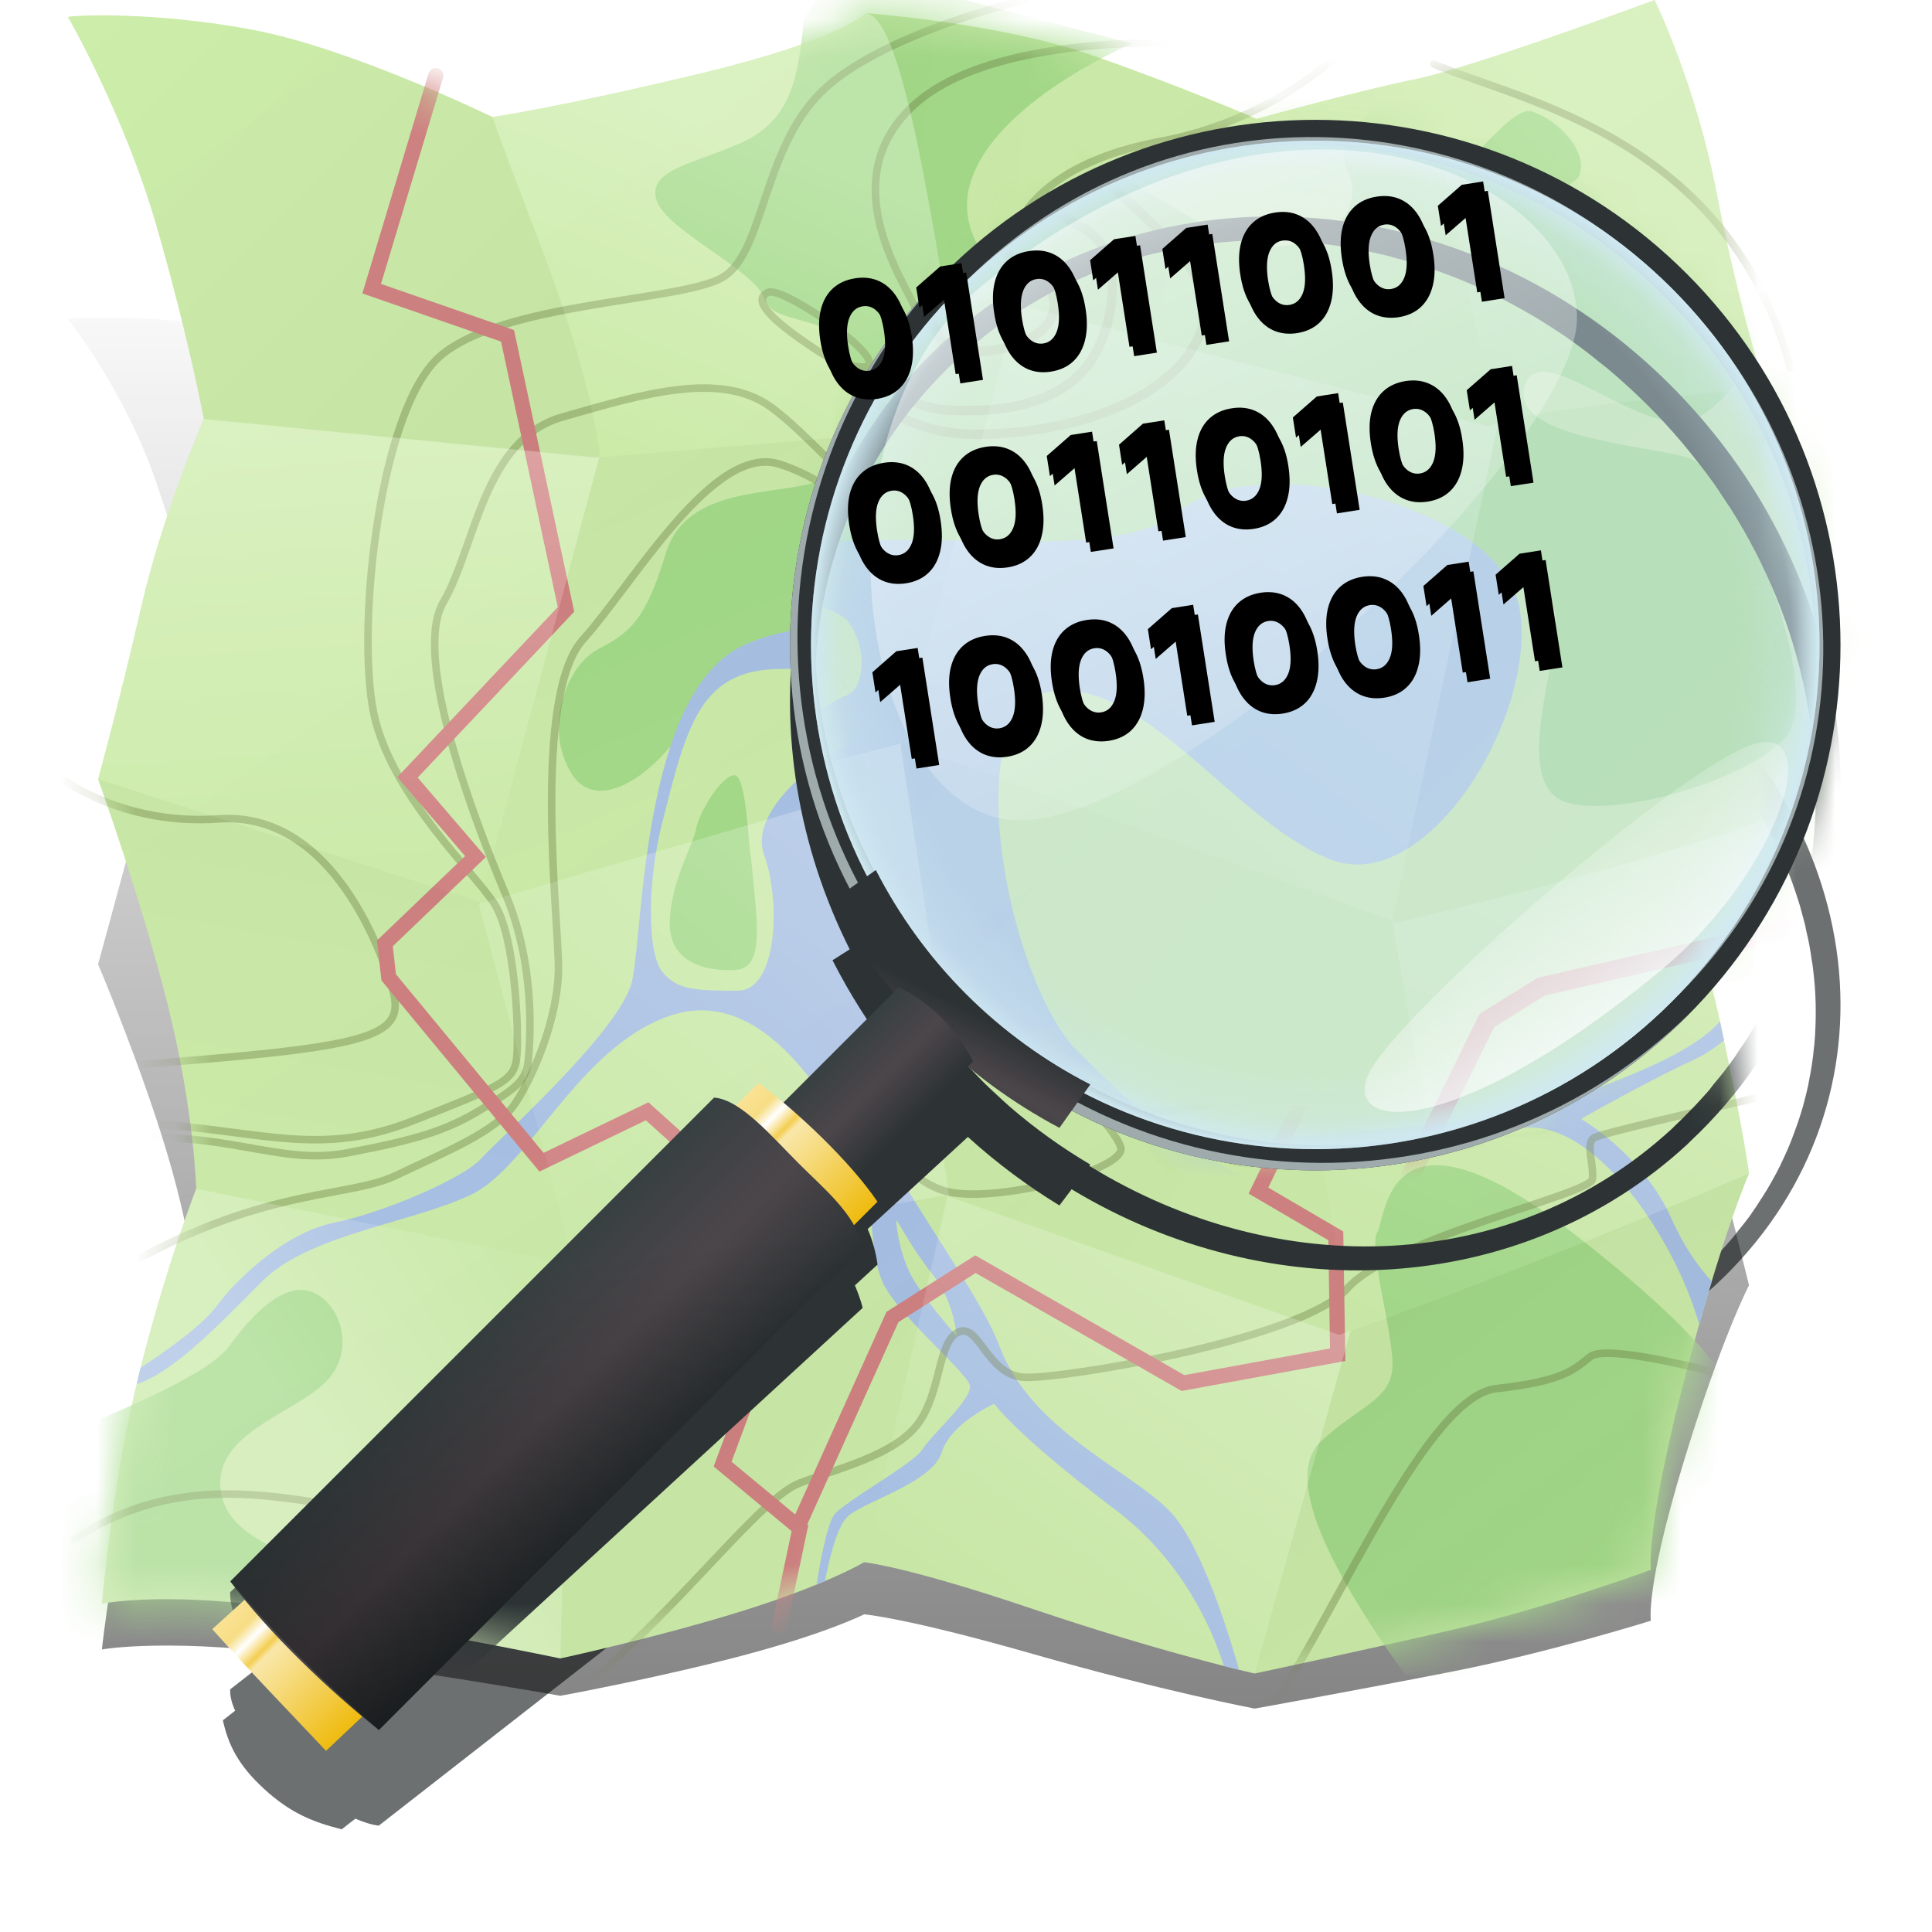 <svg width="50" height="50" viewBox="0 0 50 50" fill="none" xmlns="http://www.w3.org/2000/svg">
<g clip-path="url(#clip0_802_1652)">
<g opacity="0.7" filter="url(#filter0_f_802_1652)">
<path d="M34.039 13.542C30.601 13.306 27.166 14.171 24.523 16.189C24.492 16.214 24.459 16.234 24.426 16.26C20.119 19.62 19.307 25.067 21.99 29.602L21.545 29.842C21.984 30.573 22.51 31.284 23.127 31.959L20.525 33.992C20.264 33.878 19.982 33.784 19.635 33.704L19.079 34.136C18.863 34.042 18.662 33.974 18.481 33.951L5.957 43.72C5.95 43.902 6.001 44.086 6.085 44.273L5.981 44.355L5.768 44.521C5.907 45.151 6.16 45.678 6.836 46.298C7.511 46.918 8.09 47.152 8.844 47.343L9.057 47.175L9.198 47.067C9.41 47.158 9.614 47.225 9.802 47.248L22.326 37.477C22.279 37.313 22.205 37.149 22.125 36.983L22.711 36.526C22.662 36.236 22.578 35.986 22.455 35.746L25.049 33.722C25.795 34.297 26.59 34.798 27.418 35.228L27.734 34.871C32.861 37.501 39.344 37.256 43.652 33.897C43.685 33.871 43.713 33.845 43.744 33.82C48.957 29.666 48.929 22.42 43.652 17.579C40.998 15.145 37.517 13.781 34.039 13.542ZM33.941 14.079C33.963 14.081 33.982 14.082 34.002 14.083C34.375 14.116 34.748 14.163 35.119 14.222C35.139 14.225 35.156 14.228 35.174 14.231L35.23 14.24C35.258 14.245 35.287 14.252 35.314 14.256C35.49 14.287 35.666 14.318 35.84 14.355C35.961 14.38 36.08 14.408 36.199 14.436C36.267 14.452 36.334 14.465 36.402 14.481C36.543 14.516 36.681 14.554 36.822 14.593C36.883 14.61 36.945 14.624 37.006 14.642C37.019 14.646 37.033 14.651 37.049 14.655C37.234 14.71 37.418 14.766 37.603 14.828C37.617 14.833 37.633 14.837 37.646 14.841C37.832 14.904 38.019 14.97 38.201 15.04C38.213 15.044 38.222 15.048 38.232 15.052C38.418 15.123 38.603 15.199 38.787 15.277C38.799 15.281 38.808 15.285 38.818 15.29C39.002 15.368 39.185 15.453 39.367 15.54L39.392 15.552C39.574 15.639 39.756 15.727 39.935 15.822C39.941 15.825 39.947 15.83 39.953 15.834C40.135 15.929 40.312 16.026 40.49 16.129C40.496 16.133 40.502 16.137 40.51 16.141C40.685 16.245 40.861 16.351 41.033 16.462C41.14 16.531 41.246 16.604 41.351 16.675C41.422 16.724 41.494 16.77 41.564 16.82C41.568 16.822 41.574 16.823 41.576 16.826C41.748 16.946 41.918 17.074 42.084 17.202C42.428 17.466 42.757 17.743 43.072 18.032C43.389 18.322 43.685 18.621 43.963 18.927C43.965 18.929 43.969 18.93 43.969 18.932C44.107 19.084 44.244 19.235 44.373 19.39C44.428 19.457 44.478 19.525 44.531 19.593C44.603 19.683 44.676 19.774 44.744 19.866C44.748 19.87 44.754 19.873 44.758 19.877C44.873 20.033 44.984 20.188 45.092 20.346C45.096 20.352 45.101 20.357 45.105 20.362C45.211 20.52 45.312 20.679 45.41 20.839C45.414 20.845 45.418 20.85 45.422 20.855C45.519 21.015 45.609 21.174 45.697 21.335L45.709 21.357C45.797 21.517 45.881 21.678 45.959 21.84L45.971 21.867C46.049 22.027 46.123 22.192 46.191 22.354L46.203 22.38C46.271 22.542 46.334 22.702 46.392 22.865L46.404 22.902C46.463 23.062 46.514 23.223 46.564 23.384L46.576 23.421C46.592 23.474 46.603 23.527 46.619 23.579C46.652 23.701 46.687 23.822 46.717 23.944C46.73 24.001 46.74 24.059 46.752 24.117C46.775 24.221 46.801 24.323 46.82 24.427C46.849 24.577 46.871 24.728 46.892 24.878C46.896 24.902 46.902 24.927 46.906 24.951L46.912 24.998L46.918 25.045C46.937 25.204 46.955 25.365 46.967 25.525C46.978 25.681 46.988 25.841 46.99 25.999C46.992 26.015 46.99 26.032 46.99 26.05C46.994 26.224 46.992 26.398 46.984 26.572C46.978 26.727 46.969 26.879 46.955 27.032C46.953 27.052 46.951 27.073 46.947 27.093C46.933 27.245 46.916 27.396 46.892 27.545C46.869 27.703 46.84 27.861 46.808 28.017C46.804 28.03 46.804 28.043 46.801 28.058C46.797 28.077 46.795 28.099 46.789 28.118C46.758 28.267 46.719 28.415 46.679 28.562C46.674 28.583 46.668 28.606 46.662 28.628C46.62 28.773 46.575 28.916 46.527 29.058C46.494 29.154 46.459 29.248 46.424 29.341C46.389 29.433 46.357 29.524 46.32 29.614C46.261 29.753 46.201 29.89 46.136 30.026C46.125 30.052 46.111 30.078 46.099 30.102C46.092 30.119 46.084 30.139 46.076 30.156C46.006 30.297 45.933 30.433 45.855 30.572C45.781 30.703 45.705 30.832 45.623 30.961C45.607 30.984 45.592 31.01 45.574 31.034C45.494 31.161 45.412 31.288 45.324 31.411C45.306 31.438 45.289 31.465 45.269 31.49C45.23 31.544 45.187 31.594 45.148 31.648C45.076 31.74 45.002 31.831 44.928 31.922C44.928 31.924 44.929 31.926 44.928 31.927C44.832 32.045 44.732 32.161 44.629 32.275C44.539 32.375 44.443 32.469 44.347 32.566C44.31 32.606 44.277 32.649 44.238 32.689L44.158 32.766C44.127 32.797 44.094 32.827 44.06 32.858C43.953 32.961 43.84 33.061 43.724 33.161C43.607 33.264 43.484 33.368 43.359 33.467C43.328 33.492 43.299 33.52 43.267 33.544C39.14 36.763 33.06 36.903 28.191 34.357L28.217 34.329C27.492 33.965 26.799 33.546 26.14 33.063C26.035 32.984 25.933 32.904 25.83 32.823C25.73 32.745 25.629 32.666 25.531 32.585C25.514 32.571 25.494 32.556 25.476 32.54C25.317 32.404 25.16 32.266 25.006 32.125C24.851 31.982 24.701 31.84 24.555 31.694C24.537 31.678 24.521 31.66 24.506 31.645C24.418 31.556 24.334 31.464 24.25 31.373C24.162 31.279 24.076 31.187 23.992 31.092C23.485 30.507 23.042 29.887 22.668 29.239L22.631 29.258C20.027 24.947 20.683 19.832 24.81 16.612C24.842 16.588 24.877 16.566 24.908 16.541C25.035 16.444 25.168 16.349 25.299 16.257C25.426 16.169 25.552 16.082 25.683 15.999C25.736 15.965 25.789 15.929 25.842 15.896C25.91 15.854 25.982 15.821 26.049 15.78C26.172 15.709 26.291 15.635 26.416 15.567C26.56 15.489 26.709 15.416 26.855 15.344C26.969 15.288 27.082 15.233 27.197 15.181C27.285 15.141 27.371 15.101 27.459 15.064C27.594 15.008 27.726 14.957 27.863 14.905C28.079 14.821 28.299 14.743 28.521 14.671C28.691 14.617 28.857 14.566 29.027 14.519C29.058 14.511 29.09 14.507 29.119 14.499C29.308 14.449 29.496 14.4 29.687 14.357C29.797 14.333 29.906 14.313 30.017 14.292C30.131 14.269 30.244 14.246 30.359 14.227C30.531 14.198 30.705 14.171 30.877 14.149C30.89 14.147 30.906 14.148 30.92 14.146C31.002 14.136 31.084 14.126 31.164 14.117C31.295 14.102 31.43 14.087 31.56 14.076C31.578 14.075 31.594 14.076 31.609 14.075C31.795 14.06 31.984 14.048 32.172 14.041C32.758 14.018 33.35 14.031 33.941 14.079Z" fill="#2D3335"/>
</g>
<g opacity="0.5" filter="url(#filter1_f_802_1652)">
<path d="M1.758 8.255C1.758 8.255 3.223 10.074 4.053 12.512C4.883 14.951 5.273 16.729 5.273 16.729C5.273 16.729 4.199 18.837 3.662 20.821C3.125 22.805 2.539 24.955 2.539 24.955C2.539 24.955 3.662 27.6 4.346 29.915C5.029 32.23 5.078 33.594 5.078 33.594C5.078 33.594 4.297 35.289 3.613 37.604C2.93 39.919 2.637 42.688 2.637 42.688C2.637 42.688 4.443 42.357 8.203 42.895C11.963 43.432 14.502 43.887 14.502 43.887C14.502 43.887 16.992 43.432 19.189 42.853C21.387 42.275 22.363 41.779 22.363 41.779C22.363 41.779 23.438 41.861 26.758 42.812C30.078 43.763 32.471 44.218 32.471 44.218C32.471 44.218 35.01 43.763 37.549 43.267C40.088 42.771 42.725 41.944 42.725 41.944C42.725 41.944 42.578 41.117 43.555 37.893C44.531 34.669 45.264 33.263 45.264 33.263C45.264 33.263 45.166 32.85 44.531 30.328C43.897 27.807 42.578 25.41 42.578 25.41C42.578 25.41 42.92 23.343 43.897 21.152C44.873 18.961 45.898 16.729 45.898 16.729C45.898 16.729 44.971 14.207 44.434 11.81C43.897 9.412 42.822 7.883 42.822 7.883C42.822 7.883 38.086 9.371 36.621 9.619C35.156 9.867 32.52 10.487 32.52 10.487C32.52 10.487 30.615 9.784 28.223 9.082C25.83 8.379 22.412 8.172 22.412 8.172C22.412 8.172 21.777 8.751 18.115 9.495C14.453 10.239 12.744 10.446 12.744 10.446C12.744 10.446 9.131 8.958 6.592 8.544C4.053 8.131 1.904 8.213 1.758 8.255Z" fill="url(#paint0_linear_802_1652)"/>
</g>
<path d="M1.758 0.439C1.758 0.439 3.223 2.979 4.053 5.859C4.883 8.74 5.273 10.84 5.273 10.84C5.273 10.84 4.199 13.33 3.662 15.674C3.125 18.018 2.539 20.166 2.539 20.166C2.539 20.166 3.662 23.291 4.346 26.025C5.029 28.76 5.078 30.762 5.078 30.762C5.078 30.762 4.297 32.764 3.613 35.498C2.93 38.232 2.637 41.504 2.637 41.504C2.637 41.504 4.443 41.113 8.203 41.748C11.963 42.383 14.502 42.92 14.502 42.92C14.502 42.92 16.992 42.383 19.189 41.699C21.387 41.016 22.363 40.43 22.363 40.43C22.363 40.43 23.438 40.527 26.758 41.65C30.078 42.773 32.471 43.31 32.471 43.31C32.471 43.31 35.01 42.773 37.549 42.188C40.088 41.602 42.725 40.625 42.725 40.625C42.725 40.625 42.578 39.648 43.555 35.84C44.531 32.031 45.264 30.371 45.264 30.371C45.264 30.371 45.166 29.492 44.531 26.514C43.897 23.535 42.578 20.703 42.578 20.703C42.578 20.703 42.92 18.652 43.897 16.064C44.873 13.477 45.898 10.84 45.898 10.84C45.898 10.84 44.971 7.861 44.434 5.029C43.897 2.197 42.822 0 42.822 0C42.822 0 38.086 1.758 36.621 2.051C35.156 2.344 32.52 3.076 32.52 3.076C32.52 3.076 30.615 2.246 28.223 1.416C25.83 0.586 22.412 0.342 22.412 0.342C22.412 0.342 21.777 1.025 18.115 1.904C14.453 2.783 12.744 3.027 12.744 3.027C12.744 3.027 9.131 1.27 6.592 0.781C4.053 0.293 1.904 0.391 1.758 0.439Z" fill="#CEEEAB"/>
<mask id="mask0_802_1652" style="mask-type:luminance" maskUnits="userSpaceOnUse" x="1" y="0" width="45" height="44">
<path d="M1.758 0.439C1.758 0.439 3.223 2.979 4.053 5.859C4.883 8.74 5.273 10.84 5.273 10.84C5.273 10.84 4.199 13.33 3.662 15.674C3.125 18.018 2.539 20.166 2.539 20.166C2.539 20.166 3.662 23.291 4.346 26.025C5.029 28.76 5.078 30.762 5.078 30.762C5.078 30.762 4.297 32.764 3.613 35.498C2.93 38.232 2.637 41.504 2.637 41.504C2.637 41.504 4.443 41.113 8.203 41.748C11.963 42.383 14.502 42.92 14.502 42.92C14.502 42.92 16.992 42.383 19.189 41.699C21.387 41.016 22.363 40.43 22.363 40.43C22.363 40.43 23.438 40.527 26.758 41.65C30.078 42.773 32.471 43.31 32.471 43.31C32.471 43.31 35.01 42.773 37.549 42.188C40.088 41.602 42.725 40.625 42.725 40.625C42.725 40.625 42.578 39.648 43.555 35.84C44.531 32.031 45.264 30.371 45.264 30.371C45.264 30.371 45.166 29.492 44.531 26.514C43.897 23.535 42.578 20.703 42.578 20.703C42.578 20.703 42.92 18.652 43.897 16.064C44.873 13.477 45.898 10.84 45.898 10.84C45.898 10.84 44.971 7.861 44.434 5.029C43.897 2.197 42.822 0 42.822 0C42.822 0 38.086 1.758 36.621 2.051C35.156 2.344 32.52 3.076 32.52 3.076C32.52 3.076 30.615 2.246 28.223 1.416C25.83 0.586 22.412 0.342 22.412 0.342C22.412 0.342 21.777 1.025 18.115 1.904C14.453 2.783 12.744 3.027 12.744 3.027C12.744 3.027 9.131 1.27 6.592 0.781C4.053 0.293 1.904 0.391 1.758 0.439Z" fill="white"/>
</mask>
<g mask="url(#mask0_802_1652)">
<path d="M21.631 -0.875L20.8 0.492C20.654 2.25 20.361 3.178 19.14 3.715C17.919 4.252 16.748 4.398 16.992 5.18C17.236 5.961 19.531 6.986 19.775 7.719C20.019 8.451 21.386 8.061 21.923 9.086C22.46 10.111 22.314 12.065 21.191 12.455C20.068 12.846 17.773 12.553 17.236 14.31C16.699 16.068 16.308 16.361 15.478 16.801C14.648 17.24 14.062 18.852 14.794 20.023C15.527 21.195 17.187 19.779 17.724 18.754C18.261 17.729 19.14 17.045 19.14 17.045H23.779L35.302 16.703L35.937 15.971C35.937 15.971 36.572 16.752 36.474 17.68C36.377 18.607 35.742 20.561 36.523 21.049C37.304 21.537 40.332 20.658 41.211 19.682C42.09 18.705 40.283 14.164 39.16 13.92C38.037 13.676 35.547 13.578 35.84 12.553C36.132 11.527 38.134 13.432 39.209 13.188C40.283 12.943 42.48 9.086 41.552 8.256C40.625 7.426 36.816 7.23 36.523 6.693C36.23 6.156 40.625 5.131 40.869 4.545C41.113 3.959 40.38 3.129 39.648 2.885C38.916 2.641 36.914 6.059 35.547 5.961C34.179 5.863 31.64 7.084 32.177 8.207C32.715 9.33 31.006 10.355 29.345 9.477C27.685 8.598 24.511 6.938 25.097 4.789C25.683 2.641 29.297 1.127 29.297 1.127L21.631 -0.875ZM18.982 20.066C18.67 20.096 18.109 20.982 18.017 21.439C17.919 21.928 17.382 22.758 17.334 23.832C17.285 24.906 18.261 25.15 19.043 25.102C19.824 25.053 19.58 23.783 19.433 22.172C19.384 22.172 19.335 20.17 19.043 20.072C19.024 20.066 19.002 20.064 18.982 20.066ZM37.091 30.156C35.853 30.213 35.797 31.613 35.644 31.889C35.4 32.328 36.084 34.574 36.035 35.404C35.986 36.234 35.107 36.43 34.179 37.309C33.252 38.188 34.277 40.434 36.377 43.363L45.117 43.607L44.922 36.772C44.922 36.772 45.849 35.941 40.869 32.035C39.002 30.57 37.834 30.121 37.091 30.156ZM7.8 33.385C7.013 33.363 6.183 34.5 5.908 34.867C5.615 35.258 4.688 35.844 2.588 36.723L-0.244 43.412L10.107 44.242C10.107 44.242 10.449 42.094 9.277 41.166C8.105 40.238 5.908 40.043 5.713 38.578C5.518 37.113 7.52 36.625 8.398 35.795C9.277 34.965 8.789 33.598 7.959 33.402C7.907 33.391 7.854 33.385 7.8 33.385Z" fill="#A6DD8B"/>
</g>
<path d="M30.963 14.719C30.033 14.716 29.199 14.908 28.711 15.335C27.148 16.702 21.875 15.482 19.238 16.702C16.602 17.923 16.65 24.124 16.357 25.394C16.064 26.663 12.94 29.447 12.451 29.984C11.963 30.521 9.863 31.4 8.643 31.644C7.422 31.888 6.152 33.06 5.615 33.792C5.221 34.331 4.169 35.052 3.638 35.398C3.629 35.433 3.622 35.466 3.613 35.501C3.587 35.605 3.565 35.712 3.54 35.82C4.513 35.505 5.724 34.222 6.787 33.157C8.008 31.937 10.693 31.644 12.207 30.911C13.721 30.179 14.99 27.054 17.383 26.273C19.775 25.491 21.533 28.568 22.119 29.886C22.705 31.204 22.461 32.376 22.852 33.206C23.242 34.036 25 35.501 25.098 35.843C25.195 36.185 24.121 37.112 23.877 37.503C23.633 37.894 21.826 38.87 21.582 39.212C21.393 39.476 21.207 40.534 21.131 41.013C21.211 40.98 21.277 40.952 21.35 40.921C21.445 40.427 21.646 39.538 21.924 39.261C22.314 38.87 24.121 38.382 24.365 37.601C24.609 36.82 25.732 36.331 25.732 36.331C25.732 36.331 26.27 37.112 28.857 39.066C30.582 40.368 31.35 42.099 31.672 43.112C31.803 43.146 31.971 43.193 32.068 43.216C31.83 42.372 31.123 40.044 30.322 39.163C29.346 38.089 26.709 37.064 25.879 34.866C25.049 32.669 21.094 28.177 22.461 27.005C23.828 25.833 25.684 26.224 28.027 28.47C30.371 30.716 37.06 29.593 39.307 29.202C41.25 28.864 43.375 32.109 43.977 34.286C44.092 33.878 44.195 33.505 44.299 33.163C43.959 32.788 43.578 32.261 43.262 31.546C42.529 29.886 40.918 28.958 40.918 28.958C40.918 28.958 42.627 27.982 43.799 27.445C44.115 27.3 44.387 27.116 44.617 26.925C44.586 26.775 44.566 26.681 44.531 26.517L44.514 26.431C43.582 27.517 40.756 28.31 40.283 28.568C39.746 28.861 36.719 29.154 33.301 29.447C29.883 29.739 28.076 27.982 26.611 26.566C25.146 25.15 24.072 19.534 26.025 19.144C27.979 18.753 29.932 21.829 31.885 22.464C33.838 23.099 36.084 19.388 35.742 17.191C35.508 15.68 33.008 14.725 30.963 14.719ZM20.545 17.313C20.793 17.313 21.689 17.624 21.826 17.777C22.266 18.265 22.217 19.193 21.826 19.339C21.436 19.486 19.336 20.902 19.775 22.122C20.215 23.343 20.117 25.638 19.092 25.638C18.066 25.638 17.529 25.638 17.139 25.15C16.748 24.661 16.748 22.806 17.139 21.292C17.529 19.779 17.822 18.363 18.701 17.728C19.305 17.291 19.996 17.312 20.545 17.313ZM23.199 31.589C23.238 31.591 23.572 32.275 24.121 32.962C24.707 33.695 24.756 34.574 24.756 34.574C24.756 34.574 23.926 33.646 23.584 33.011C23.242 32.376 23.193 31.595 23.193 31.595C23.193 31.589 23.197 31.589 23.199 31.589Z" fill="#AAC3E7"/>
<path opacity="0.387" d="M23.975 12.158C25.195 12.255 26.367 11.718 26.075 10.888C25.782 10.058 23.633 9.472 23.487 10.302C23.34 11.132 23.877 12.353 23.975 12.158ZM21.241 9.13C19.58 8.056 19.58 7.714 19.873 7.568C20.166 7.421 21.875 8.544 22.363 9.13C22.852 9.716 21.924 9.521 21.241 9.13Z" stroke="#6D7F42" stroke-width="0.195" stroke-linecap="round" stroke-linejoin="round"/>
<mask id="mask1_802_1652" style="mask-type:luminance" maskUnits="userSpaceOnUse" x="1" y="0" width="45" height="44">
<path d="M1.758 0.439C1.758 0.439 3.223 2.979 4.053 5.859C4.883 8.74 5.273 10.84 5.273 10.84C5.273 10.84 4.199 13.33 3.662 15.674C3.125 18.018 2.539 20.166 2.539 20.166C2.539 20.166 3.662 23.291 4.346 26.025C5.029 28.76 5.078 30.762 5.078 30.762C5.078 30.762 4.297 32.764 3.613 35.498C2.93 38.232 2.637 41.504 2.637 41.504C2.637 41.504 4.443 41.113 8.203 41.748C11.963 42.383 14.502 42.92 14.502 42.92C14.502 42.92 16.992 42.383 19.189 41.699C21.387 41.016 22.363 40.43 22.363 40.43C22.363 40.43 23.438 40.527 26.758 41.65C30.078 42.773 32.471 43.31 32.471 43.31C32.471 43.31 35.01 42.773 37.549 42.188C40.088 41.602 42.725 40.625 42.725 40.625C42.725 40.625 42.578 39.648 43.555 35.84C44.531 32.031 45.264 30.371 45.264 30.371C45.264 30.371 45.166 29.492 44.531 26.514C43.897 23.535 42.578 20.703 42.578 20.703C42.578 20.703 42.92 18.652 43.897 16.064C44.873 13.477 45.898 10.84 45.898 10.84C45.898 10.84 44.971 7.861 44.434 5.029C43.897 2.197 42.822 0 42.822 0C42.822 0 38.086 1.758 36.621 2.051C35.156 2.344 32.52 3.076 32.52 3.076C32.52 3.076 30.615 2.246 28.223 1.416C25.83 0.586 22.412 0.342 22.412 0.342C22.412 0.342 21.777 1.025 18.115 1.904C14.453 2.783 12.744 3.027 12.744 3.027C12.744 3.027 9.131 1.27 6.592 0.781C4.053 0.293 1.904 0.391 1.758 0.439Z" fill="white"/>
</mask>
<g mask="url(#mask1_802_1652)">
<path opacity="0.387" d="M3.076 27.59C9.521 27.102 10.547 26.906 10.156 25.588C9.766 24.27 8.447 20.998 5.664 21.193C2.881 21.389 1.221 19.875 1.221 19.875" stroke="#6D7F42" stroke-width="0.195" stroke-linecap="round" stroke-linejoin="round"/>
<path opacity="0.387" d="M3.418 32.664C6.982 30.711 9.033 31.004 10.254 30.418C11.475 29.832 12.842 29.295 13.33 28.562C13.818 27.83 14.453 26.316 14.453 25.047C14.453 23.777 13.77 18.016 15.088 16.551C16.406 15.086 18.457 11.473 20.166 12.01C21.875 12.547 22.559 13.914 24.463 13.865C26.367 13.816 28.711 13.084 29.199 11.473C29.688 9.861 26.123 8.348 26.074 6.98C26.025 5.613 27.148 4.197 30.029 3.66C32.91 3.123 34.619 1.414 34.619 1.414" stroke="#6D7F42" stroke-width="0.195"/>
<path opacity="0.387" d="M2.832 29.495C5.811 29.202 7.178 30.178 8.984 29.837C10.791 29.495 11.572 29.251 12.451 28.713C13.33 28.176 13.623 27.981 13.672 27.444C13.721 26.907 13.867 25.003 13.086 23.147C12.305 21.292 10.645 16.995 11.475 15.579C12.305 14.163 12.5 11.38 14.551 10.794C16.602 10.208 18.652 9.573 19.971 10.549C21.289 11.526 22.461 13.333 23.877 13.382C25.293 13.43 26.172 13.088 26.709 12.502C27.246 11.917 27.588 10.501 27.051 9.817C26.514 9.133 24.023 8.743 23.682 7.962C23.34 7.18 21.582 4.641 23.633 2.737C25.684 0.833 30.713 1.126 30.713 1.126" stroke="#6D7F42" stroke-width="0.195" stroke-linecap="round" stroke-linejoin="round"/>
<path opacity="0.387" d="M4.15 29.102C6.836 29.297 8.35 29.932 10.693 29.004C13.037 28.076 13.33 27.979 13.379 27.295C13.428 26.611 13.33 24.219 12.793 23.389C12.256 22.559 10.254 20.703 9.717 18.652C9.18 16.602 9.766 10.645 11.377 9.229C12.988 7.812 17.627 7.812 18.701 7.178C19.775 6.543 19.727 3.906 21.24 2.393C22.754 0.879 26.514 0 26.514 0M37.109 1.66C39.404 2.637 44.727 3.564 46.338 9.521M1.904 39.844C5.615 37.402 8.936 39.6 11.475 39.062C14.014 38.525 18.945 31.787 20.459 31.836C21.973 31.885 21.533 29.541 22.119 29.248C22.705 28.955 23.193 30.42 24.414 30.811C25.635 31.201 29.199 30.273 29.004 29.688C28.809 29.102 27.637 28.174 27.93 28.027C28.223 27.881 29.59 29.004 30.42 28.711C31.25 28.418 38.965 28.516 39.893 26.074C40.82 23.633 44.092 23.438 44.092 23.438M15.137 43.652C17.773 41.406 19.678 38.77 20.703 38.379C21.729 37.988 23.193 37.647 23.779 36.816C24.365 35.986 24.268 34.717 24.805 34.473C25.342 34.228 25.537 35.596 26.514 35.645C27.49 35.693 33.691 34.668 34.863 33.35C36.035 32.031 41.162 30.908 41.211 30.518C41.26 30.127 41.016 29.59 41.26 29.443C41.504 29.297 46.094 28.271 46.094 28.271M32.959 44.141C34.717 41.455 36.963 36.133 38.721 35.938C40.478 35.742 40.723 35.449 41.162 35.107C41.602 34.766 44.482 35.547 44.482 35.547" stroke="#6D7F42" stroke-width="0.195" stroke-linecap="round" stroke-linejoin="round"/>
</g>
<mask id="mask2_802_1652" style="mask-type:luminance" maskUnits="userSpaceOnUse" x="1" y="0" width="45" height="44">
<path d="M1.758 0.439C1.758 0.439 3.223 2.979 4.053 5.859C4.883 8.74 5.273 10.84 5.273 10.84C5.273 10.84 4.199 13.33 3.662 15.674C3.125 18.018 2.539 20.166 2.539 20.166C2.539 20.166 3.662 23.291 4.346 26.025C5.029 28.76 5.078 30.762 5.078 30.762C5.078 30.762 4.297 32.764 3.613 35.498C2.93 38.232 2.637 41.504 2.637 41.504C2.637 41.504 4.443 41.113 8.203 41.748C11.963 42.383 14.502 42.92 14.502 42.92C14.502 42.92 16.992 42.383 19.189 41.699C21.387 41.016 22.363 40.43 22.363 40.43C22.363 40.43 23.438 40.527 26.758 41.65C30.078 42.773 32.471 43.31 32.471 43.31C32.471 43.31 35.01 42.773 37.549 42.188C40.088 41.602 42.725 40.625 42.725 40.625C42.725 40.625 42.578 39.648 43.555 35.84C44.531 32.031 45.264 30.371 45.264 30.371C45.264 30.371 45.166 29.492 44.531 26.514C43.897 23.535 42.578 20.703 42.578 20.703C42.578 20.703 42.92 18.652 43.897 16.064C44.873 13.477 45.898 10.84 45.898 10.84C45.898 10.84 44.971 7.861 44.434 5.029C43.897 2.197 42.822 0 42.822 0C42.822 0 38.086 1.758 36.621 2.051C35.156 2.344 32.52 3.076 32.52 3.076C32.52 3.076 30.615 2.246 28.223 1.416C25.83 0.586 22.412 0.342 22.412 0.342C22.412 0.342 21.777 1.025 18.115 1.904C14.453 2.783 12.744 3.027 12.744 3.027C12.744 3.027 9.131 1.27 6.592 0.781C4.053 0.293 1.904 0.391 1.758 0.439Z" fill="white"/>
</mask>
<g mask="url(#mask2_802_1652)">
<path d="M11.279 1.953L9.619 7.471L13.135 8.691L14.648 15.771L10.547 20.117L12.305 22.168L9.961 24.414L10.059 25.293L14.014 30.078L16.748 28.76L20.752 32.373L18.701 37.891L20.703 39.551L20.166 42.09" stroke="#D38484" stroke-width="0.391" stroke-linecap="round"/>
<path d="M20.654 39.504L23.096 34.084L25.244 32.717L30.615 35.793L34.619 35.06L34.57 31.984L32.568 30.812L35.059 25.686L36.182 24.953L43.75 23" stroke="#D38484" stroke-width="0.391" stroke-linecap="round"/>
</g>
<path opacity="0.039" d="M1.758 0.439C1.758 0.439 3.223 2.979 4.053 5.859C4.883 8.74 5.273 10.84 5.273 10.84C5.273 10.84 4.199 13.33 3.662 15.674C3.125 18.018 2.539 20.166 2.539 20.166C2.539 20.166 3.662 23.291 4.346 26.025C5.029 28.76 5.078 30.762 5.078 30.762C5.078 30.762 4.297 32.764 3.613 35.498C2.93 38.232 2.637 41.504 2.637 41.504C2.637 41.504 4.443 41.113 8.203 41.748C11.963 42.383 14.502 42.92 14.502 42.92C14.502 42.92 16.992 42.383 19.189 41.699C21.387 41.016 22.363 40.43 22.363 40.43C22.363 40.43 23.438 40.527 26.758 41.65C30.078 42.773 32.471 43.31 32.471 43.31C32.471 43.31 35.01 42.773 37.549 42.188C40.088 41.602 42.725 40.625 42.725 40.625C42.725 40.625 42.578 39.648 43.555 35.84C44.531 32.031 45.264 30.371 45.264 30.371C45.264 30.371 45.166 29.492 44.531 26.514C43.897 23.535 42.578 20.703 42.578 20.703C42.578 20.703 42.92 18.652 43.897 16.064C44.873 13.477 45.898 10.84 45.898 10.84C45.898 10.84 44.971 7.861 44.434 5.029C43.897 2.197 42.822 0 42.822 0C42.822 0 38.086 1.758 36.621 2.051C35.156 2.344 32.52 3.076 32.52 3.076C32.52 3.076 30.615 2.246 28.223 1.416C25.83 0.586 22.412 0.342 22.412 0.342C22.412 0.342 21.777 1.025 18.115 1.904C14.453 2.783 12.744 3.027 12.744 3.027C12.744 3.027 9.131 1.27 6.592 0.781C4.053 0.293 1.904 0.391 1.758 0.439Z" fill="url(#paint1_linear_802_1652)"/>
<g opacity="0.27">
<path d="M42.822 0C42.822 0 38.086 1.758 36.621 2.051C35.156 2.344 32.52 3.076 32.52 3.076C33.48 2.811 34.754 11.941 35.303 13.281L35.291 13.336C37.598 12.541 45.293 12.404 45.898 10.84C45.898 10.84 44.971 7.861 44.434 5.029C43.897 2.197 42.822 0 42.822 0Z" fill="url(#paint2_linear_802_1652)"/>
<path d="M5.273 10.844C5.273 10.844 4.199 13.334 3.662 15.678C3.125 18.021 2.539 20.17 2.539 20.17L12.427 23.35L15.509 11.844L5.273 10.844Z" fill="url(#paint3_linear_802_1652)"/>
<path d="M5.078 30.766C5.078 30.766 4.297 32.768 3.613 35.502C2.93 38.236 2.637 41.508 2.637 41.508C2.637 41.508 2.665 41.499 2.722 41.489C3.119 41.423 4.913 41.197 8.203 41.752C11.963 42.387 14.502 42.924 14.502 42.924L14.789 32.67L14.642 32.694L5.078 30.766Z" fill="url(#paint4_linear_802_1652)"/>
<path d="M22.412 0.344C22.412 0.344 21.777 1.027 18.115 1.906C14.453 2.785 12.744 3.029 12.744 3.029C13.756 5.9 15.094 8.746 15.527 11.77L15.509 11.83L24.891 11.06L25.109 11.111C24.453 8.508 23.588 0.447 22.412 0.344Z" fill="url(#paint5_linear_802_1652)"/>
<path d="M22.967 20.297L12.494 23.367L12.427 23.349L12.402 23.44L14.795 32.522L14.789 32.669L24.451 30.935L24.555 30.972L24.561 30.96L22.949 20.364L22.967 20.297Z" fill="url(#paint6_linear_802_1652)"/>
<path d="M25.109 11.109C25.156 11.289 25.201 11.449 25.244 11.572L22.967 20.294L22.986 20.288L33.105 23.682L35.291 13.336C35.221 13.359 35.154 13.385 35.096 13.41L25.109 11.109Z" fill="url(#paint7_linear_802_1652)"/>
<path d="M24.518 30.953L22.363 40.426C22.363 40.426 23.438 40.523 26.758 41.647C27.172 41.787 27.57 41.921 27.953 42.043C28.338 42.165 28.707 42.275 29.053 42.379C31.127 43.004 32.471 43.307 32.471 43.307L34.955 34.438C34.855 34.474 34.756 34.513 34.656 34.548L24.518 30.953Z" fill="url(#paint8_linear_802_1652)"/>
<path d="M42.578 20.703C39.518 21.931 36.387 22.881 33.191 23.712L33.105 23.682L34.961 34.424L34.955 34.442C38.44 33.2 41.865 31.828 45.264 30.371C45.264 30.371 45.166 29.492 44.531 26.514C43.897 23.535 42.578 20.703 42.578 20.703Z" fill="url(#paint9_linear_802_1652)"/>
</g>
<g opacity="0.043">
<path d="M2.679 0.398C2.463 0.398 2.294 0.404 2.148 0.41C2.062 0.414 1.981 0.418 1.923 0.424C1.917 0.424 1.91 0.422 1.904 0.424C1.827 0.43 1.776 0.436 1.758 0.441C1.758 0.441 3.223 2.98 4.053 5.861C4.883 8.742 5.273 10.842 5.273 10.842L15.326 11.842L15.509 11.83L15.527 11.77C15.094 8.746 13.756 5.9 12.744 3.029C12.744 3.029 9.131 1.271 6.592 0.783C6.393 0.744 6.199 0.711 6.006 0.68C5.889 0.66 5.778 0.641 5.664 0.625C5.618 0.617 5.576 0.613 5.53 0.605C5.282 0.571 5.034 0.541 4.785 0.516C4.642 0.5 4.513 0.49 4.376 0.479C4.242 0.467 4.112 0.457 3.986 0.447C3.792 0.434 3.616 0.424 3.442 0.418C3.158 0.404 2.902 0.398 2.679 0.398Z" fill="url(#paint10_linear_802_1652)"/>
<path d="M2.539 20.164C2.539 20.164 3.662 23.289 4.346 26.023C5.029 28.758 5.078 30.76 5.078 30.76L14.642 32.688L14.789 32.664L14.795 32.518L12.402 23.436L12.427 23.344L2.539 20.164Z" fill="url(#paint11_linear_802_1652)"/>
<path d="M24.891 11.055L15.521 11.836H15.509L12.427 23.342L12.494 23.36L22.967 20.29L25.244 11.568C25.201 11.445 25.156 11.285 25.109 11.105L24.891 11.055Z" fill="url(#paint12_linear_802_1652)"/>
<path d="M24.451 30.93L14.789 32.663L14.502 42.917C14.502 42.917 16.992 42.38 19.189 41.696C21.387 41.013 22.363 40.427 22.363 40.427L24.555 30.966L24.451 30.93Z" fill="url(#paint13_linear_802_1652)"/>
<path d="M22.412 0.344C23.588 0.447 24.453 8.508 25.109 11.111L35.096 13.412C35.154 13.387 35.221 13.361 35.291 13.338L35.303 13.283C34.754 11.943 33.48 2.812 32.52 3.078C32.52 3.078 32.4 3.029 32.184 2.938C31.535 2.666 30.018 2.041 28.223 1.418C25.83 0.588 22.412 0.344 22.412 0.344Z" fill="url(#paint14_linear_802_1652)"/>
<path d="M22.986 20.289L22.967 20.295L22.949 20.362L24.561 30.763L24.518 30.958L34.656 34.553C34.756 34.518 34.855 34.479 34.955 34.443L34.961 34.425L33.105 23.683L22.986 20.289Z" fill="url(#paint15_linear_802_1652)"/>
<path d="M45.264 30.375C41.865 31.831 38.44 33.204 34.955 34.446L32.471 43.315C32.471 43.315 35.01 42.777 37.549 42.191C40.088 41.605 42.725 40.629 42.725 40.629C42.725 40.629 42.578 39.652 43.555 35.844C44.531 32.035 45.264 30.375 45.264 30.375Z" fill="url(#paint16_linear_802_1652)"/>
<path d="M45.898 10.844C45.293 12.408 37.598 12.545 35.291 13.34L33.105 23.686L33.191 23.716C36.387 22.885 39.518 21.935 42.578 20.707C42.578 20.707 42.92 18.656 43.897 16.068C44.873 13.48 45.898 10.844 45.898 10.844Z" fill="url(#paint17_linear_802_1652)"/>
</g>
<mask id="mask3_802_1652" style="mask-type:luminance" maskUnits="userSpaceOnUse" x="20" y="3" width="28" height="27">
<path d="M24.809 25.924C29.905 31.02 38.168 31.02 43.264 25.924C48.36 20.828 48.36 12.566 43.264 7.47C38.168 2.374 29.905 2.373 24.809 7.47C19.713 12.566 19.713 20.828 24.809 25.924Z" fill="white"/>
</mask>
<g mask="url(#mask3_802_1652)">
<path d="M-3.229 -6.387C-3.229 -6.387 -1.395 -3.155 -0.355 0.483C0.685 4.12 1.174 6.764 1.174 6.764C1.174 6.764 -0.172 9.845 -0.844 12.761C-1.517 15.678 -2.251 18.348 -2.251 18.348C-2.251 18.348 -0.844 22.302 0.012 25.751C0.868 29.2 0.929 31.709 0.929 31.709C0.929 31.709 -0.049 34.189 -0.906 37.59C-1.762 40.99 -2.129 45.077 -2.129 45.077C-2.129 45.077 0.134 44.652 4.843 45.58C9.552 46.508 12.732 47.271 12.732 47.271C12.732 47.271 15.852 46.686 18.604 45.908C21.356 45.129 22.579 44.43 22.579 44.43C22.579 44.43 23.924 44.59 28.083 46.115C32.242 47.639 35.238 48.396 35.238 48.396C35.238 48.396 38.419 47.813 41.599 47.169C44.779 46.525 48.081 45.395 48.081 45.395C48.081 45.395 47.898 44.167 49.121 39.431C50.344 34.696 51.262 32.642 51.262 32.642C51.262 32.642 51.139 31.538 50.344 27.785C49.549 24.032 47.898 20.438 47.898 20.438C47.898 20.438 48.326 17.882 49.549 14.675C50.772 11.468 52.057 8.202 52.057 8.202C52.057 8.202 50.895 4.439 50.222 0.872C49.549 -2.694 48.204 -5.484 48.204 -5.484C48.204 -5.484 42.272 -3.45 40.437 -3.135C38.602 -2.82 35.3 -1.996 35.3 -1.996C35.3 -1.996 32.914 -3.103 29.918 -4.227C26.921 -5.351 22.64 -5.778 22.64 -5.778C22.64 -5.778 21.845 -4.945 17.258 -3.973C12.671 -3.002 10.531 -2.757 10.531 -2.757C10.531 -2.757 6.005 -5.086 2.825 -5.788C-0.355 -6.489 -3.046 -6.443 -3.229 -6.387Z" fill="#CEEEAB"/>
<mask id="mask4_802_1652" style="mask-type:luminance" maskUnits="userSpaceOnUse" x="-4" y="-7" width="57" height="56">
<path d="M-3.229 -6.387C-3.229 -6.387 -1.395 -3.155 -0.355 0.483C0.685 4.12 1.174 6.764 1.174 6.764C1.174 6.764 -0.172 9.845 -0.844 12.761C-1.517 15.678 -2.251 18.348 -2.251 18.348C-2.251 18.348 -0.844 22.302 0.012 25.751C0.868 29.2 0.929 31.709 0.929 31.709C0.929 31.709 -0.049 34.189 -0.906 37.59C-1.762 40.99 -2.129 45.077 -2.129 45.077C-2.129 45.077 0.134 44.652 4.843 45.58C9.552 46.508 12.732 47.271 12.732 47.271C12.732 47.271 15.852 46.686 18.604 45.908C21.356 45.129 22.579 44.43 22.579 44.43C22.579 44.43 23.924 44.59 28.083 46.115C32.242 47.639 35.238 48.396 35.238 48.396C35.238 48.396 38.419 47.813 41.599 47.169C44.779 46.525 48.081 45.395 48.081 45.395C48.081 45.395 47.898 44.167 49.121 39.431C50.344 34.696 51.262 32.642 51.262 32.642C51.262 32.642 51.139 31.538 50.344 27.785C49.549 24.032 47.898 20.438 47.898 20.438C47.898 20.438 48.326 17.882 49.549 14.675C50.772 11.468 52.057 8.202 52.057 8.202C52.057 8.202 50.895 4.439 50.222 0.872C49.549 -2.694 48.204 -5.484 48.204 -5.484C48.204 -5.484 42.272 -3.45 40.437 -3.135C38.602 -2.82 35.3 -1.996 35.3 -1.996C35.3 -1.996 32.914 -3.103 29.918 -4.227C26.921 -5.351 22.64 -5.778 22.64 -5.778C22.64 -5.778 21.845 -4.945 17.258 -3.973C12.671 -3.002 10.531 -2.757 10.531 -2.757C10.531 -2.757 6.005 -5.086 2.825 -5.788C-0.355 -6.489 -3.046 -6.443 -3.229 -6.387Z" fill="white"/>
</mask>
<g mask="url(#mask4_802_1652)">
<path d="M21.662 -7.327L20.622 -5.644C20.439 -3.448 20.072 -2.296 18.543 -1.667C17.014 -1.037 15.546 -0.895 15.852 0.092C16.157 1.079 19.032 2.445 19.338 3.371C19.643 4.297 21.356 3.856 22.029 5.159C22.701 6.463 22.518 8.904 21.111 9.353C19.705 9.803 16.83 9.354 16.157 11.537C15.485 13.72 14.995 14.073 13.956 14.594C12.916 15.115 12.182 17.112 13.1 18.606C14.017 20.1 16.096 18.385 16.769 17.12C17.442 15.854 18.543 15.029 18.543 15.029L24.352 15.194L38.786 15.173L39.581 14.278C39.581 14.278 40.376 15.28 40.253 16.438C40.131 17.596 39.336 20.02 40.315 20.66C41.293 21.299 45.085 20.305 46.186 19.113C47.286 17.921 45.024 12.169 43.617 11.824C42.21 11.478 39.091 11.268 39.458 9.994C39.825 8.72 42.333 11.176 43.678 10.908C45.024 10.641 47.776 5.887 46.614 4.814C45.452 3.742 40.681 3.362 40.315 2.679C39.948 1.996 45.452 0.868 45.758 0.142C46.063 -0.583 45.146 -1.649 44.229 -1.98C43.311 -2.312 40.804 1.898 39.091 1.727C37.379 1.557 34.199 2.996 34.872 4.421C35.544 5.847 33.404 7.071 31.325 5.911C29.245 4.752 25.27 2.56 26.004 -0.11C26.738 -2.78 31.263 -4.548 31.263 -4.548L21.662 -7.327ZM18.344 18.808C17.954 18.834 17.251 19.925 17.136 20.494C17.014 21.102 16.341 22.122 16.28 23.466C16.219 24.81 17.442 25.15 18.42 25.117C19.399 25.083 19.093 23.485 18.91 21.461C18.848 21.459 18.787 18.95 18.42 18.818C18.397 18.81 18.37 18.806 18.344 18.808ZM41.026 32.087C39.475 32.114 39.405 33.866 39.214 34.205C38.908 34.747 39.764 37.585 39.703 38.623C39.642 39.66 38.541 39.874 37.379 40.942C36.217 42.01 37.501 44.859 40.131 48.603L51.078 49.218L50.834 40.65C50.834 40.65 51.996 39.643 45.758 34.574C43.419 32.673 41.956 32.069 41.026 32.087ZM4.339 35.094C3.354 35.039 2.313 36.433 1.969 36.883C1.603 37.362 0.441 38.063 -2.189 39.09L-5.736 47.368L7.229 48.774C7.229 48.774 7.657 46.095 6.189 44.892C4.722 43.688 1.969 43.366 1.725 41.524C1.48 39.683 3.988 39.142 5.088 38.133C6.189 37.125 5.578 35.395 4.538 35.121C4.473 35.105 4.406 35.096 4.339 35.094Z" fill="#A6DD8B"/>
</g>
<path d="M33.35 12.533C32.186 12.497 31.141 12.708 30.529 13.226C28.572 14.883 21.968 13.167 18.665 14.603C15.363 16.038 15.424 23.807 15.057 25.387C14.69 26.966 10.776 30.342 10.164 30.997C9.553 31.653 6.923 32.679 5.394 32.942C3.865 33.204 2.275 34.627 1.602 35.526C1.108 36.187 -0.21 37.052 -0.875 37.466C-0.886 37.51 -0.894 37.551 -0.905 37.595C-0.938 37.724 -0.966 37.858 -0.997 37.991C0.221 37.632 1.738 36.068 3.07 34.772C4.599 33.286 7.962 33.014 9.858 32.151C11.754 31.287 13.344 27.418 16.341 26.524C19.338 25.63 21.539 29.545 22.273 31.217C23.007 32.889 22.701 34.348 23.191 35.402C23.68 36.455 25.881 38.352 26.004 38.784C26.126 39.215 24.781 40.339 24.475 40.82C24.169 41.3 21.906 42.46 21.601 42.879C21.363 43.203 21.131 44.522 21.035 45.119C21.136 45.08 21.219 45.048 21.309 45.011C21.429 44.396 21.681 43.29 22.029 42.952C22.518 42.477 24.781 41.929 25.087 40.959C25.392 39.99 26.799 39.418 26.799 39.418C26.799 39.418 27.472 40.415 30.713 42.953C32.873 44.646 33.834 46.84 34.238 48.122C34.402 48.168 34.612 48.233 34.735 48.265C34.436 47.2 33.551 44.259 32.548 43.127C31.325 41.747 28.022 40.37 26.982 37.588C25.943 34.807 20.989 29.04 22.701 27.621C24.414 26.202 26.738 26.756 29.673 29.653C32.609 32.549 40.987 31.379 43.801 30.969C46.235 30.615 48.896 34.754 49.65 37.502C49.794 36.995 49.924 36.532 50.053 36.107C49.628 35.626 49.151 34.952 48.754 34.045C47.837 31.94 45.819 30.721 45.819 30.721C45.819 30.721 47.959 29.558 49.427 28.927C49.823 28.757 50.163 28.537 50.452 28.305C50.413 28.116 50.389 27.997 50.344 27.791L50.322 27.682C49.156 29.01 45.616 29.903 45.024 30.209C44.351 30.557 40.559 30.817 36.278 31.063C31.997 31.308 29.734 29.043 27.9 27.218C26.065 25.392 24.72 18.321 27.166 17.901C29.612 17.481 32.058 21.403 34.505 22.267C36.951 23.131 39.764 18.563 39.336 15.799C39.043 13.898 35.911 12.613 33.35 12.533ZM20.302 15.413C20.612 15.422 21.735 15.844 21.906 16.04C22.457 16.667 22.396 17.827 21.906 17.997C21.417 18.166 18.787 19.866 19.338 21.41C19.888 22.955 19.766 25.826 18.482 25.789C17.197 25.753 16.524 25.734 16.035 25.109C15.546 24.483 15.546 22.159 16.035 20.277C16.524 18.395 16.891 16.632 17.992 15.868C18.749 15.343 19.614 15.393 20.302 15.413ZM23.626 33.389C23.675 33.392 24.093 34.26 24.781 35.141C25.515 36.079 25.576 37.182 25.576 37.182C25.576 37.182 24.536 35.99 24.108 35.183C23.68 34.376 23.619 33.396 23.619 33.396C23.619 33.388 23.624 33.389 23.626 33.389Z" fill="#AAC3E7"/>
<path opacity="0.387" d="M24.597 9.08C26.125 9.245 27.593 8.614 27.226 7.564C26.859 6.514 24.169 5.704 23.985 6.738C23.802 7.773 24.474 9.321 24.597 9.08ZM21.172 5.191C19.093 3.787 19.093 3.359 19.459 3.186C19.826 3.013 21.967 4.48 22.578 5.231C23.19 5.982 22.028 5.705 21.172 5.191Z" stroke="#6D7F42" stroke-width="0.245" stroke-linecap="round" stroke-linejoin="round"/>
<mask id="mask5_802_1652" style="mask-type:luminance" maskUnits="userSpaceOnUse" x="-4" y="-7" width="57" height="56">
<path d="M-3.229 -6.387C-3.229 -6.387 -1.395 -3.155 -0.355 0.483C0.685 4.12 1.174 6.764 1.174 6.764C1.174 6.764 -0.172 9.845 -0.844 12.761C-1.517 15.678 -2.251 18.348 -2.251 18.348C-2.251 18.348 -0.844 22.302 0.012 25.751C0.868 29.2 0.929 31.709 0.929 31.709C0.929 31.709 -0.049 34.189 -0.906 37.59C-1.762 40.99 -2.129 45.077 -2.129 45.077C-2.129 45.077 0.134 44.652 4.843 45.58C9.552 46.508 12.732 47.271 12.732 47.271C12.732 47.271 15.852 46.686 18.604 45.908C21.356 45.129 22.579 44.43 22.579 44.43C22.579 44.43 23.924 44.59 28.083 46.115C32.242 47.639 35.238 48.396 35.238 48.396C35.238 48.396 38.419 47.813 41.599 47.169C44.779 46.525 48.081 45.395 48.081 45.395C48.081 45.395 47.898 44.167 49.121 39.431C50.344 34.696 51.262 32.642 51.262 32.642C51.262 32.642 51.139 31.538 50.344 27.785C49.549 24.032 47.898 20.438 47.898 20.438C47.898 20.438 48.326 17.882 49.549 14.675C50.772 11.468 52.057 8.202 52.057 8.202C52.057 8.202 50.895 4.439 50.222 0.872C49.549 -2.694 48.204 -5.484 48.204 -5.484C48.204 -5.484 42.272 -3.45 40.437 -3.135C38.602 -2.82 35.3 -1.996 35.3 -1.996C35.3 -1.996 32.914 -3.103 29.918 -4.227C26.921 -5.351 22.64 -5.778 22.64 -5.778C22.64 -5.778 21.845 -4.945 17.258 -3.973C12.671 -3.002 10.531 -2.757 10.531 -2.757C10.531 -2.757 6.005 -5.086 2.825 -5.788C-0.355 -6.489 -3.046 -6.443 -3.229 -6.387Z" fill="white"/>
</mask>
<g mask="url(#mask5_802_1652)">
<path opacity="0.387" d="M-1.15 34.039C3.314 31.719 5.883 32.158 7.412 31.468C8.941 30.777 10.653 30.153 11.264 29.253C11.876 28.353 12.671 26.479 12.671 24.889C12.671 23.299 11.815 16.058 13.466 14.27C15.117 12.482 17.686 8.029 19.826 8.762C21.967 9.496 22.823 11.232 25.208 11.239C27.593 11.245 30.529 10.41 31.141 8.409C31.752 6.409 27.288 4.387 27.227 2.672C27.165 0.958 28.572 -0.776 32.18 -1.346C35.789 -1.917 37.929 -3.997 37.929 -3.997" stroke="#6D7F42" stroke-width="0.245"/>
<path opacity="0.387" d="M-1.884 30.045C1.847 29.783 3.559 31.055 5.822 30.691C8.085 30.327 9.063 30.049 10.164 29.407C11.265 28.765 11.632 28.531 11.693 27.86C11.754 27.189 11.938 24.809 10.959 22.457C9.981 20.106 7.901 14.665 8.941 12.921C9.981 11.177 10.225 7.698 12.794 7.036C15.363 6.375 17.931 5.653 19.582 6.923C21.234 8.192 22.701 10.497 24.475 10.608C26.248 10.719 27.349 10.322 28.022 9.607C28.695 8.893 29.123 7.131 28.45 6.256C27.777 5.381 24.658 4.803 24.23 3.813C23.802 2.822 21.601 -0.42 24.169 -2.733C26.738 -5.045 33.037 -4.501 33.037 -4.501" stroke="#6D7F42" stroke-width="0.245" stroke-linecap="round" stroke-linejoin="round"/>
<path opacity="0.387" d="M-0.233 29.599C3.131 29.939 5.027 30.788 7.962 29.709C10.898 28.63 11.265 28.518 11.326 27.663C11.387 26.809 11.265 23.809 10.592 22.75C9.919 21.691 7.412 19.297 6.739 16.709C6.067 14.121 6.8 6.681 8.819 4.964C10.837 3.248 16.647 3.412 17.992 2.655C19.338 1.898 19.276 -1.406 21.172 -3.248C23.068 -5.091 27.777 -6.059 27.777 -6.059M41.048 -3.604C43.923 -2.3 50.589 -0.949 52.607 6.569M-3.046 42.975C1.602 40.048 5.761 42.918 8.941 42.335C12.121 41.752 18.298 33.487 20.194 33.602C22.09 33.716 21.539 30.765 22.273 30.419C23.007 30.073 23.619 31.925 25.148 32.457C26.677 32.99 31.141 31.954 30.896 31.213C30.652 30.472 29.184 29.269 29.551 29.096C29.918 28.923 31.63 30.378 32.67 30.04C33.71 29.703 43.372 30.098 44.534 27.073C45.696 24.048 49.794 23.919 49.794 23.919M13.528 48.213C16.83 45.493 19.215 42.258 20.5 41.805C21.784 41.352 23.619 40.976 24.352 39.957C25.086 38.938 24.964 37.345 25.637 37.058C26.31 36.771 26.554 38.49 27.777 38.586C29 38.682 36.767 37.617 38.235 36.007C39.703 34.398 46.124 33.173 46.186 32.685C46.247 32.197 45.941 31.516 46.247 31.341C46.553 31.166 52.301 30.045 52.301 30.045M35.85 49.456C38.052 46.154 40.865 39.568 43.067 39.385C45.268 39.203 45.574 38.845 46.124 38.432C46.675 38.02 50.283 39.1 50.283 39.1" stroke="#6D7F42" stroke-width="0.245" stroke-linecap="round" stroke-linejoin="round"/>
</g>
<mask id="mask6_802_1652" style="mask-type:luminance" maskUnits="userSpaceOnUse" x="-4" y="-7" width="57" height="56">
<path d="M-3.229 -6.387C-3.229 -6.387 -1.395 -3.155 -0.355 0.483C0.685 4.12 1.174 6.764 1.174 6.764C1.174 6.764 -0.172 9.845 -0.844 12.761C-1.517 15.678 -2.251 18.348 -2.251 18.348C-2.251 18.348 -0.844 22.302 0.012 25.751C0.868 29.2 0.929 31.709 0.929 31.709C0.929 31.709 -0.049 34.189 -0.906 37.59C-1.762 40.99 -2.129 45.077 -2.129 45.077C-2.129 45.077 0.134 44.652 4.843 45.58C9.552 46.508 12.732 47.271 12.732 47.271C12.732 47.271 15.852 46.686 18.604 45.908C21.356 45.129 22.579 44.43 22.579 44.43C22.579 44.43 23.924 44.59 28.083 46.115C32.242 47.639 35.238 48.396 35.238 48.396C35.238 48.396 38.419 47.813 41.599 47.169C44.779 46.525 48.081 45.395 48.081 45.395C48.081 45.395 47.898 44.167 49.121 39.431C50.344 34.696 51.262 32.642 51.262 32.642C51.262 32.642 51.139 31.538 50.344 27.785C49.549 24.032 47.898 20.438 47.898 20.438C47.898 20.438 48.326 17.882 49.549 14.675C50.772 11.468 52.057 8.202 52.057 8.202C52.057 8.202 50.895 4.439 50.222 0.872C49.549 -2.694 48.204 -5.484 48.204 -5.484C48.204 -5.484 42.272 -3.45 40.437 -3.135C38.602 -2.82 35.3 -1.996 35.3 -1.996C35.3 -1.996 32.914 -3.103 29.918 -4.227C26.921 -5.351 22.64 -5.778 22.64 -5.778C22.64 -5.778 21.845 -4.945 17.258 -3.973C12.671 -3.002 10.531 -2.757 10.531 -2.757C10.531 -2.757 6.005 -5.086 2.825 -5.788C-0.355 -6.489 -3.046 -6.443 -3.229 -6.387Z" fill="white"/>
</mask>
<g mask="url(#mask6_802_1652)">
<path d="M20.439 43.21L23.496 36.508L26.187 34.872L32.915 38.915L37.929 38.139L37.868 34.285L35.361 32.746L38.48 26.413L39.886 25.535L49.366 23.357" stroke="#D38484" stroke-width="0.489" stroke-linecap="round"/>
</g>
<path opacity="0.039" d="M-3.229 -6.387C-3.229 -6.387 -1.395 -3.155 -0.355 0.483C0.685 4.12 1.174 6.764 1.174 6.764C1.174 6.764 -0.172 9.845 -0.844 12.761C-1.517 15.678 -2.251 18.348 -2.251 18.348C-2.251 18.348 -0.844 22.302 0.012 25.751C0.868 29.2 0.929 31.709 0.929 31.709C0.929 31.709 -0.049 34.189 -0.906 37.59C-1.762 40.99 -2.129 45.077 -2.129 45.077C-2.129 45.077 0.134 44.652 4.843 45.58C9.552 46.508 12.732 47.271 12.732 47.271C12.732 47.271 15.852 46.686 18.604 45.908C21.356 45.129 22.579 44.43 22.579 44.43C22.579 44.43 23.924 44.59 28.083 46.115C32.242 47.639 35.238 48.396 35.238 48.396C35.238 48.396 38.419 47.813 41.599 47.169C44.779 46.525 48.081 45.395 48.081 45.395C48.081 45.395 47.898 44.167 49.121 39.431C50.344 34.696 51.262 32.642 51.262 32.642C51.262 32.642 51.139 31.538 50.344 27.785C49.549 24.032 47.898 20.438 47.898 20.438C47.898 20.438 48.326 17.882 49.549 14.675C50.772 11.468 52.057 8.202 52.057 8.202C52.057 8.202 50.895 4.439 50.222 0.872C49.549 -2.694 48.204 -5.484 48.204 -5.484C48.204 -5.484 42.272 -3.45 40.437 -3.135C38.602 -2.82 35.3 -1.996 35.3 -1.996C35.3 -1.996 32.914 -3.103 29.918 -4.227C26.921 -5.351 22.64 -5.778 22.64 -5.778C22.64 -5.778 21.845 -4.945 17.258 -3.973C12.671 -3.002 10.531 -2.757 10.531 -2.757C10.531 -2.757 6.005 -5.086 2.825 -5.788C-0.355 -6.489 -3.046 -6.443 -3.229 -6.387Z" fill="url(#paint18_linear_802_1652)"/>
<g opacity="0.27">
<path d="M48.203 -5.479C48.203 -5.479 42.271 -3.445 40.436 -3.13C38.601 -2.815 35.299 -1.991 35.299 -1.991C36.502 -2.29 38.097 9.192 38.785 10.889L38.77 10.958C41.659 10.044 51.298 10.145 52.056 8.207C52.056 8.207 50.894 4.443 50.221 0.877C49.548 -2.689 48.203 -5.479 48.203 -5.479Z" fill="url(#paint19_linear_802_1652)"/>
<path d="M22.639 -5.775C22.639 -5.775 21.844 -4.941 17.258 -3.97C12.671 -2.999 10.53 -2.754 10.53 -2.754C11.798 0.878 13.473 4.49 14.016 8.292L13.993 8.367L25.744 7.736L26.018 7.807C25.196 4.523 24.112 -5.604 22.639 -5.775Z" fill="url(#paint20_linear_802_1652)"/>
<path d="M23.334 19.233L10.217 22.708L10.133 22.683L10.102 22.796L13.099 34.256L13.092 34.44L25.194 32.611L25.323 32.66L25.331 32.645L23.312 19.317L23.334 19.233Z" fill="url(#paint21_linear_802_1652)"/>
<path d="M26.018 7.802C26.077 8.029 26.134 8.231 26.187 8.387L23.335 19.23L23.359 19.224L36.034 23.832L38.771 10.952C38.683 10.979 38.6 11.008 38.526 11.038L26.018 7.802Z" fill="url(#paint22_linear_802_1652)"/>
<path d="M47.898 20.437C44.064 21.867 40.143 22.945 36.141 23.873L36.033 23.832L38.357 37.352L38.35 37.375C42.714 35.943 47.005 34.345 51.261 32.641C51.261 32.641 51.139 31.537 50.344 27.784C49.549 24.031 47.898 20.437 47.898 20.437Z" fill="url(#paint23_linear_802_1652)"/>
</g>
<g opacity="0.043">
<path d="M25.744 7.738L14.009 8.385L13.993 8.384L10.133 22.687L10.217 22.712L23.334 19.238L26.187 8.394C26.133 8.238 26.076 8.036 26.018 7.809L25.744 7.738Z" fill="url(#paint24_linear_802_1652)"/>
<path d="M22.64 -5.773C24.112 -5.602 25.196 4.524 26.018 7.808L38.526 11.044C38.599 11.014 38.682 10.985 38.77 10.958L38.785 10.89C38.098 9.192 36.503 -2.29 35.299 -1.991C35.299 -1.991 35.15 -2.056 34.878 -2.179C34.066 -2.542 32.166 -3.378 29.917 -4.222C26.921 -5.347 22.64 -5.773 22.64 -5.773Z" fill="url(#paint25_linear_802_1652)"/>
<path d="M23.359 19.228L23.334 19.235L23.312 19.318L25.331 32.402L25.277 32.645L37.976 37.507C38.1 37.466 38.225 37.421 38.35 37.38L38.357 37.357L36.033 23.837L23.359 19.228Z" fill="url(#paint26_linear_802_1652)"/>
<path d="M52.056 8.211C51.298 10.149 41.66 10.048 38.771 10.961L36.033 23.842L36.141 23.883C40.143 22.955 44.064 21.877 47.898 20.447C47.898 20.447 48.326 17.89 49.549 14.684C50.772 11.477 52.056 8.211 52.056 8.211Z" fill="url(#paint27_linear_802_1652)"/>
</g>
</g>
<mask id="mask7_802_1652" style="mask-type:luminance" maskUnits="userSpaceOnUse" x="1" y="0" width="47" height="44">
<path d="M1.758 0.441C1.758 0.441 3.223 2.98 4.053 5.861C4.883 8.742 5.273 10.842 5.273 10.842C5.273 10.842 4.199 13.332 3.662 15.675C3.125 18.019 2.539 20.167 2.539 20.167C2.539 20.167 3.662 23.292 4.346 26.026C5.029 28.761 5.078 30.762 5.078 30.762C5.078 30.762 4.297 32.764 3.613 35.499C2.93 38.233 2.637 41.505 2.637 41.505C2.637 41.505 4.443 41.114 8.203 41.749C11.963 42.384 14.502 42.921 14.502 42.921C14.502 42.921 16.992 42.383 19.189 41.7C21.387 41.017 22.363 40.43 22.363 40.43C22.363 40.43 23.438 40.528 26.758 41.651C30.078 42.774 32.471 43.311 32.471 43.311C32.471 43.311 35.01 42.774 37.549 42.188C40.088 41.602 42.725 40.626 42.725 40.626C42.725 40.626 42.578 39.649 43.555 35.841C44.531 32.032 45.264 30.372 45.264 30.372C45.264 30.372 45.163 29.494 44.531 26.514C44.19 24.903 44.092 25.684 44.092 25.684C44.092 25.684 47.268 20.833 47.315 18.067C47.363 15.138 45.898 10.841 45.898 10.841C45.898 10.841 44.971 7.862 44.434 5.03C43.897 2.198 42.822 0.001 42.822 0.001C42.822 0.001 38.086 1.759 36.621 2.052C35.156 2.345 32.52 3.077 32.52 3.077C32.52 3.077 30.615 2.247 28.223 1.417C25.83 0.587 22.412 0.343 22.412 0.343C22.412 0.343 21.777 1.026 18.115 1.905C14.453 2.784 12.744 3.028 12.744 3.028C12.744 3.028 9.131 1.27 6.592 0.782C4.053 0.294 1.904 0.391 1.758 0.44V0.441Z" fill="white"/>
</mask>
<g mask="url(#mask7_802_1652)">
<g filter="url(#filter2_f_802_1652)">
<path d="M34.039 5.646C30.601 5.368 27.166 6.387 24.523 8.764C24.492 8.794 24.459 8.818 24.426 8.848C20.119 12.807 19.307 19.225 21.99 24.569L21.545 24.851C21.984 25.713 22.51 26.55 23.127 27.346L20.525 29.741C20.264 29.607 19.982 29.496 19.635 29.402L19.079 29.912C18.863 29.8 18.662 29.72 18.481 29.693L5.957 41.204C5.95 41.418 6.001 41.635 6.085 41.855L5.981 41.952L5.768 42.148C5.907 42.889 6.16 43.511 6.836 44.242C7.511 44.972 8.09 45.247 8.844 45.472L9.057 45.275L9.198 45.148C9.41 45.255 9.614 45.334 9.802 45.361L22.326 33.848C22.279 33.655 22.205 33.461 22.125 33.265L22.711 32.727C22.662 32.385 22.578 32.091 22.455 31.808L25.049 29.424C25.795 30.101 26.59 30.691 27.418 31.197L27.734 30.778C32.861 33.876 39.344 33.588 43.652 29.63C43.685 29.599 43.713 29.568 43.744 29.539C48.957 24.645 48.929 16.107 43.652 10.403C40.998 7.534 37.517 5.927 34.039 5.646ZM33.941 6.279C33.963 6.281 33.982 6.282 34.002 6.284C34.375 6.323 34.748 6.377 35.119 6.447C35.139 6.451 35.156 6.454 35.174 6.458L35.23 6.469C35.258 6.474 35.287 6.482 35.314 6.488C35.49 6.523 35.666 6.561 35.84 6.603C35.961 6.633 36.08 6.667 36.199 6.7C36.267 6.718 36.334 6.733 36.402 6.753C36.543 6.794 36.681 6.838 36.822 6.884C36.883 6.904 36.945 6.921 37.006 6.942C37.019 6.947 37.033 6.952 37.049 6.958C37.234 7.022 37.418 7.088 37.603 7.161C37.617 7.167 37.633 7.171 37.646 7.177C37.832 7.25 38.019 7.329 38.201 7.411C38.213 7.416 38.222 7.421 38.232 7.426C38.418 7.509 38.603 7.598 38.787 7.69C38.799 7.695 38.808 7.7 38.818 7.705C39.002 7.798 39.185 7.898 39.367 8L39.392 8.014C39.574 8.116 39.756 8.221 39.935 8.332C39.941 8.336 39.947 8.342 39.953 8.346C40.135 8.459 40.312 8.573 40.49 8.694C40.496 8.699 40.502 8.704 40.51 8.708C40.685 8.83 40.861 8.956 41.033 9.086C41.14 9.167 41.246 9.254 41.351 9.338C41.422 9.395 41.494 9.45 41.564 9.508C41.568 9.511 41.574 9.512 41.576 9.515C41.748 9.657 41.918 9.808 42.084 9.959C42.428 10.27 42.757 10.596 43.072 10.936C43.389 11.278 43.685 11.63 43.963 11.991C43.965 11.993 43.969 11.995 43.969 11.997C44.107 12.175 44.244 12.354 44.373 12.537C44.428 12.615 44.478 12.696 44.531 12.775C44.603 12.882 44.676 12.989 44.744 13.098C44.748 13.102 44.754 13.106 44.758 13.111C44.873 13.294 44.984 13.476 45.092 13.663C45.096 13.669 45.101 13.675 45.105 13.682C45.211 13.868 45.312 14.055 45.41 14.244C45.414 14.251 45.418 14.256 45.422 14.263C45.519 14.451 45.609 14.638 45.697 14.829L45.709 14.854C45.797 15.043 45.881 15.233 45.959 15.424L45.971 15.455C46.049 15.644 46.123 15.837 46.191 16.028L46.203 16.06C46.271 16.25 46.334 16.438 46.392 16.631L46.404 16.674C46.463 16.863 46.514 17.053 46.564 17.242L46.576 17.286C46.592 17.348 46.603 17.411 46.619 17.473C46.652 17.616 46.687 17.758 46.717 17.902C46.73 17.97 46.74 18.038 46.752 18.106C46.775 18.228 46.801 18.349 46.82 18.472C46.849 18.648 46.871 18.826 46.892 19.003C46.896 19.031 46.902 19.06 46.906 19.089L46.912 19.144L46.918 19.2C46.937 19.387 46.955 19.576 46.967 19.765C46.978 19.949 46.988 20.138 46.99 20.323C46.992 20.343 46.99 20.362 46.99 20.384C46.994 20.589 46.992 20.794 46.984 20.999C46.978 21.182 46.969 21.361 46.955 21.541C46.953 21.564 46.951 21.59 46.947 21.613C46.933 21.791 46.916 21.97 46.892 22.145C46.869 22.331 46.84 22.518 46.808 22.701C46.804 22.716 46.804 22.732 46.801 22.749C46.797 22.773 46.795 22.798 46.789 22.821C46.758 22.996 46.719 23.171 46.679 23.343C46.674 23.368 46.668 23.395 46.662 23.422C46.62 23.592 46.575 23.761 46.527 23.928C46.494 24.041 46.459 24.151 46.424 24.262C46.389 24.37 46.357 24.477 46.32 24.584C46.261 24.747 46.201 24.908 46.136 25.069C46.125 25.099 46.111 25.129 46.099 25.157C46.092 25.178 46.084 25.201 46.076 25.222C46.006 25.388 45.933 25.548 45.855 25.712C45.781 25.866 45.705 26.018 45.623 26.17C45.607 26.198 45.592 26.228 45.574 26.256C45.494 26.405 45.412 26.555 45.324 26.7C45.306 26.732 45.289 26.764 45.269 26.794C45.23 26.857 45.187 26.916 45.148 26.979C45.076 27.088 45.002 27.196 44.928 27.303C44.928 27.305 44.929 27.307 44.928 27.309C44.832 27.448 44.732 27.584 44.629 27.718C44.539 27.836 44.443 27.947 44.347 28.061C44.31 28.108 44.277 28.159 44.238 28.206L44.158 28.297C44.127 28.334 44.094 28.368 44.06 28.405C43.953 28.527 43.84 28.645 43.724 28.762C43.607 28.884 43.484 29.007 43.359 29.123C43.328 29.152 43.299 29.185 43.267 29.214C39.14 33.007 33.06 33.171 28.191 30.172L28.217 30.139C27.492 29.709 26.799 29.216 26.14 28.647C26.035 28.554 25.933 28.46 25.83 28.364C25.73 28.272 25.629 28.18 25.531 28.084C25.514 28.067 25.494 28.05 25.476 28.031C25.317 27.87 25.16 27.707 25.006 27.541C24.851 27.373 24.701 27.206 24.555 27.034C24.537 27.015 24.521 26.994 24.506 26.976C24.418 26.871 24.334 26.762 24.25 26.656C24.162 26.545 24.076 26.437 23.992 26.325C23.485 25.636 23.042 24.904 22.668 24.141L22.631 24.164C20.027 19.084 20.683 13.057 24.81 9.264C24.842 9.234 24.877 9.209 24.908 9.18C25.035 9.065 25.168 8.953 25.299 8.845C25.426 8.741 25.552 8.639 25.683 8.541C25.736 8.501 25.789 8.458 25.842 8.419C25.91 8.371 25.982 8.331 26.049 8.283C26.172 8.199 26.291 8.111 26.416 8.032C26.56 7.941 26.709 7.854 26.855 7.769C26.969 7.703 27.082 7.638 27.197 7.577C27.285 7.53 27.371 7.483 27.459 7.439C27.594 7.373 27.726 7.313 27.863 7.252C28.079 7.153 28.299 7.061 28.521 6.976C28.691 6.912 28.857 6.853 29.027 6.797C29.058 6.787 29.09 6.783 29.119 6.774C29.308 6.714 29.496 6.656 29.687 6.606C29.797 6.578 29.906 6.554 30.017 6.529C30.131 6.503 30.244 6.476 30.359 6.453C30.531 6.419 30.705 6.387 30.877 6.361C30.89 6.359 30.906 6.36 30.92 6.358C31.002 6.346 31.084 6.334 31.164 6.323C31.295 6.306 31.43 6.288 31.56 6.276C31.578 6.274 31.594 6.275 31.609 6.273C31.795 6.256 31.984 6.242 32.172 6.233C32.758 6.207 33.35 6.222 33.941 6.279Z" fill="#2D3335"/>
</g>
</g>
<path d="M9.377 44.424L8.438 45.312C7.461 44.275 6.438 43.223 5.493 42.162L6.37 41.367C7.704 42.643 8.103 43.033 9.377 44.424Z" fill="url(#paint28_linear_802_1652)"/>
<path d="M24.426 26.308C19.118 20.999 19.118 12.392 24.426 7.083C29.735 1.774 38.342 1.774 43.651 7.083C48.959 12.392 48.959 20.999 43.651 26.308C38.342 31.616 29.735 31.616 24.426 26.308ZM25.004 25.73C30.1 30.827 38.17 31.019 43.266 25.923C48.364 20.825 48.17 12.756 43.075 7.66C37.979 2.563 29.909 2.371 24.811 7.467C19.715 12.564 19.907 20.634 25.004 25.73Z" fill="#2D3335"/>
<path d="M24.426 26.307C19.118 20.998 19.118 12.391 24.426 7.082C24.459 7.05 24.491 7.018 24.524 6.986C19.311 12.302 19.343 20.838 24.619 26.114C29.895 31.391 38.432 31.422 43.746 26.209C43.715 26.242 43.684 26.274 43.651 26.307C38.342 31.616 29.735 31.616 24.426 26.307ZM24.907 7.37C24.94 7.338 24.971 7.307 25.004 7.274C30.1 2.178 38.17 2.37 43.266 7.467C48.364 12.563 48.555 20.633 43.459 25.729L43.362 25.826C48.36 20.725 48.139 12.723 43.075 7.659C38.01 2.595 30.008 2.373 24.907 7.37Z" fill="#9EAAAC"/>
<path d="M24.811 25.919C29.909 31.014 38.17 31.014 43.266 25.919C48.364 20.821 48.364 12.559 43.266 7.463C38.17 2.367 29.909 2.367 24.811 7.463C19.715 12.559 19.715 20.821 24.811 25.919Z" fill="#D0E9F2" fill-opacity="0.476"/>
<path d="M24.811 25.919C29.909 31.014 38.17 31.014 43.266 25.919C48.364 20.821 48.364 12.559 43.266 7.463C38.17 2.367 29.909 2.367 24.811 7.463C19.715 12.559 19.715 20.821 24.811 25.919Z" fill="url(#paint29_radial_802_1652)"/>
<path d="M22.666 22.516L21.543 23.314C22.188 24.527 23.02 25.668 24.043 26.689C25.064 27.713 26.205 28.545 27.418 29.189L28.217 28.066C27.061 27.473 25.973 26.697 25.004 25.729C24.035 24.76 23.26 23.672 22.666 22.516Z" fill="url(#paint30_linear_802_1652)"/>
<path d="M24.379 26.352C24.717 26.689 24.98 27.068 25.183 27.469L20.064 32.588C19.652 32.38 19.275 32.109 18.948 31.783C18.622 31.456 18.35 31.079 18.143 30.666L23.262 25.547C23.662 25.75 24.041 26.014 24.379 26.352Z" fill="url(#paint31_linear_802_1652)"/>
<path d="M22.709 31.1L9.804 44.004C9.026 43.576 8.665 43.418 7.99 42.742C7.315 42.066 7.157 41.707 6.729 40.928L19.633 28.023C20.621 28.756 22 30.055 22.709 31.1Z" fill="url(#paint32_linear_802_1652)"/>
<path d="M20.66 30.1C21.336 30.775 22.112 31.4 22.325 32.252L9.805 44.772C8.532 43.764 6.962 42.273 5.96 40.926L18.48 28.406C19.161 28.451 19.975 29.414 20.651 30.09L20.66 30.1Z" fill="url(#paint33_linear_802_1652)"/>
<path opacity="0.596" d="M20.612 30.146C21.288 30.822 22.112 31.4 22.325 32.252L9.805 44.772C8.266 43.422 7.501 42.695 5.96 40.926L18.48 28.406C19.161 28.451 19.928 29.471 20.604 30.146H20.612Z" fill="url(#paint34_linear_802_1652)"/>
<path opacity="0.604" d="M25.619 7.233C33.561 0.95 40.879 4.747 40.811 8.269C40.742 11.791 29.762 22.011 25.895 21.183C22.027 20.355 20.924 10.755 25.619 7.233Z" fill="url(#paint35_linear_802_1652)"/>
<path d="M22.7 10.323C22.466 10.358 22.257 10.332 22.071 10.245C21.885 10.157 21.731 10.012 21.606 9.81C21.483 9.608 21.398 9.355 21.351 9.051C21.304 8.748 21.308 8.482 21.364 8.255C21.421 8.027 21.525 7.845 21.675 7.707C21.825 7.569 22.017 7.481 22.249 7.445C22.482 7.409 22.69 7.433 22.875 7.519C23.061 7.605 23.216 7.748 23.34 7.947C23.464 8.145 23.549 8.396 23.595 8.699C23.643 9.004 23.639 9.272 23.582 9.502C23.526 9.732 23.424 9.917 23.274 10.058C23.125 10.198 22.933 10.286 22.7 10.323ZM22.624 9.836C22.783 9.811 22.897 9.711 22.967 9.536C23.037 9.361 23.047 9.113 22.996 8.793C22.963 8.582 22.913 8.41 22.848 8.277C22.784 8.143 22.706 8.048 22.617 7.989C22.528 7.931 22.431 7.91 22.325 7.927C22.166 7.951 22.052 8.05 21.982 8.224C21.912 8.397 21.901 8.641 21.95 8.957C21.983 9.17 22.032 9.345 22.097 9.482C22.163 9.617 22.24 9.714 22.33 9.773C22.42 9.831 22.518 9.852 22.624 9.836ZM25.005 7.052L25.44 9.831L24.853 9.923L24.505 7.702L24.489 7.705L23.915 8.203L23.833 7.682L24.453 7.139L25.005 7.052ZM27.2 9.618C26.966 9.654 26.756 9.628 26.57 9.54C26.385 9.452 26.23 9.307 26.106 9.105C25.983 8.903 25.898 8.65 25.851 8.346C25.803 8.043 25.808 7.778 25.864 7.55C25.921 7.323 26.024 7.14 26.174 7.003C26.325 6.864 26.517 6.777 26.749 6.74C26.981 6.704 27.19 6.729 27.375 6.815C27.561 6.9 27.716 7.043 27.84 7.242C27.963 7.441 28.048 7.691 28.095 7.995C28.143 8.299 28.138 8.567 28.082 8.797C28.026 9.028 27.923 9.213 27.774 9.353C27.624 9.493 27.433 9.581 27.2 9.618ZM27.123 9.131C27.282 9.106 27.397 9.006 27.467 8.831C27.537 8.656 27.546 8.409 27.495 8.089C27.462 7.878 27.413 7.706 27.348 7.572C27.283 7.439 27.206 7.343 27.116 7.285C27.028 7.226 26.93 7.205 26.824 7.222C26.666 7.247 26.552 7.346 26.482 7.519C26.412 7.692 26.401 7.937 26.449 8.252C26.483 8.466 26.532 8.641 26.597 8.777C26.662 8.912 26.74 9.009 26.83 9.068C26.92 9.127 27.017 9.148 27.123 9.131ZM29.505 6.348L29.94 9.126L29.352 9.218L29.005 6.997L28.988 7L28.415 7.498L28.333 6.977L28.953 6.434L29.505 6.348ZM31.374 6.055L31.809 8.834L31.222 8.926L30.874 6.705L30.858 6.707L30.284 7.206L30.202 6.685L30.822 6.141L31.374 6.055ZM33.569 8.621C33.335 8.656 33.125 8.63 32.939 8.543C32.754 8.455 32.599 8.31 32.475 8.108C32.352 7.906 32.267 7.653 32.22 7.349C32.172 7.046 32.177 6.78 32.233 6.553C32.29 6.325 32.393 6.143 32.543 6.005C32.694 5.867 32.886 5.779 33.118 5.743C33.35 5.707 33.559 5.731 33.744 5.817C33.93 5.903 34.085 6.046 34.209 6.245C34.332 6.443 34.417 6.694 34.464 6.997C34.512 7.302 34.507 7.57 34.451 7.8C34.395 8.03 34.292 8.215 34.143 8.356C33.993 8.496 33.802 8.584 33.569 8.621ZM33.492 8.134C33.651 8.109 33.766 8.009 33.836 7.834C33.906 7.659 33.915 7.411 33.864 7.091C33.831 6.88 33.782 6.708 33.717 6.575C33.652 6.441 33.575 6.346 33.485 6.287C33.397 6.229 33.299 6.208 33.193 6.225C33.035 6.249 32.921 6.348 32.851 6.522C32.781 6.695 32.77 6.939 32.818 7.255C32.852 7.468 32.901 7.643 32.966 7.78C33.031 7.915 33.109 8.012 33.199 8.071C33.289 8.129 33.386 8.15 33.492 8.134ZM36.199 8.209C35.965 8.244 35.756 8.218 35.57 8.131C35.384 8.043 35.23 7.898 35.105 7.696C34.982 7.494 34.897 7.241 34.85 6.937C34.803 6.634 34.807 6.369 34.863 6.141C34.92 5.913 35.024 5.731 35.174 5.593C35.324 5.455 35.516 5.367 35.748 5.331C35.981 5.295 36.19 5.319 36.374 5.405C36.56 5.491 36.715 5.634 36.839 5.833C36.963 6.031 37.048 6.282 37.094 6.585C37.142 6.89 37.138 7.158 37.081 7.388C37.025 7.618 36.923 7.803 36.773 7.944C36.624 8.084 36.432 8.172 36.199 8.209ZM36.123 7.722C36.282 7.697 36.396 7.597 36.466 7.422C36.536 7.247 36.546 6.999 36.495 6.679C36.462 6.469 36.412 6.296 36.347 6.163C36.283 6.03 36.206 5.934 36.116 5.875C36.027 5.817 35.93 5.796 35.824 5.813C35.666 5.838 35.551 5.936 35.481 6.11C35.411 6.283 35.4 6.527 35.449 6.843C35.482 7.057 35.531 7.231 35.596 7.368C35.662 7.503 35.739 7.6 35.829 7.659C35.919 7.717 36.017 7.738 36.123 7.722ZM38.504 4.938L38.939 7.717L38.352 7.809L38.004 5.588L37.988 5.591L37.414 6.089L37.332 5.568L37.952 5.025L38.504 4.938Z" fill="black"/>
<path d="M23.448 15.096C23.215 15.132 23.005 15.106 22.819 15.018C22.633 14.93 22.479 14.786 22.354 14.583C22.231 14.381 22.146 14.128 22.099 13.824C22.052 13.521 22.056 13.256 22.112 13.028C22.169 12.801 22.273 12.618 22.423 12.481C22.573 12.342 22.765 12.255 22.997 12.218C23.23 12.182 23.439 12.207 23.623 12.293C23.809 12.379 23.964 12.521 24.088 12.72C24.212 12.919 24.297 13.17 24.343 13.473C24.391 13.777 24.387 14.045 24.33 14.275C24.274 14.506 24.172 14.691 24.022 14.831C23.873 14.971 23.681 15.059 23.448 15.096ZM23.372 14.609C23.531 14.584 23.645 14.484 23.715 14.309C23.785 14.134 23.795 13.887 23.744 13.567C23.711 13.356 23.661 13.184 23.596 13.05C23.532 12.917 23.454 12.821 23.365 12.763C23.276 12.704 23.179 12.684 23.073 12.7C22.915 12.725 22.8 12.824 22.73 12.997C22.66 13.17 22.649 13.415 22.698 13.73C22.731 13.944 22.78 14.119 22.845 14.255C22.911 14.39 22.988 14.487 23.078 14.546C23.168 14.605 23.266 14.626 23.372 14.609ZM26.078 14.684C25.845 14.72 25.635 14.694 25.449 14.606C25.264 14.518 25.109 14.373 24.985 14.171C24.861 13.969 24.776 13.716 24.73 13.412C24.682 13.109 24.686 12.844 24.743 12.617C24.8 12.389 24.903 12.206 25.053 12.069C25.204 11.93 25.395 11.843 25.628 11.806C25.86 11.77 26.069 11.795 26.254 11.881C26.44 11.967 26.594 12.109 26.718 12.309C26.842 12.507 26.927 12.758 26.974 13.061C27.021 13.366 27.017 13.633 26.96 13.864C26.905 14.094 26.802 14.279 26.653 14.419C26.503 14.559 26.312 14.648 26.078 14.684ZM26.002 14.197C26.161 14.172 26.276 14.072 26.346 13.897C26.416 13.722 26.425 13.475 26.374 13.155C26.341 12.944 26.292 12.772 26.227 12.639C26.162 12.505 26.085 12.409 25.995 12.351C25.906 12.293 25.809 12.272 25.703 12.288C25.545 12.313 25.431 12.412 25.36 12.585C25.29 12.758 25.279 13.003 25.328 13.319C25.361 13.532 25.411 13.707 25.476 13.843C25.541 13.978 25.619 14.075 25.709 14.135C25.799 14.193 25.896 14.214 26.002 14.197ZM28.384 11.414L28.819 14.193L28.231 14.284L27.883 12.063L27.867 12.066L27.293 12.565L27.212 12.044L27.831 11.5L28.384 11.414ZM30.253 11.121L30.688 13.9L30.1 13.992L29.753 11.771L29.736 11.773L29.163 12.272L29.081 11.751L29.701 11.208L30.253 11.121ZM32.447 13.687C32.214 13.723 32.004 13.697 31.818 13.609C31.633 13.521 31.478 13.376 31.354 13.174C31.23 12.972 31.145 12.719 31.099 12.415C31.051 12.112 31.055 11.847 31.112 11.619C31.169 11.392 31.272 11.209 31.422 11.072C31.573 10.933 31.764 10.845 31.997 10.809C32.229 10.773 32.438 10.797 32.623 10.883C32.809 10.969 32.963 11.112 33.087 11.311C33.211 11.509 33.296 11.76 33.343 12.063C33.39 12.368 33.386 12.636 33.329 12.866C33.274 13.096 33.171 13.282 33.022 13.422C32.872 13.562 32.681 13.65 32.447 13.687ZM32.371 13.2C32.53 13.175 32.645 13.075 32.715 12.9C32.785 12.725 32.794 12.477 32.743 12.157C32.71 11.947 32.661 11.774 32.595 11.641C32.531 11.508 32.454 11.412 32.364 11.354C32.275 11.295 32.178 11.274 32.072 11.291C31.914 11.316 31.8 11.415 31.729 11.588C31.659 11.761 31.648 12.005 31.697 12.321C31.73 12.535 31.779 12.71 31.844 12.846C31.91 12.981 31.988 13.078 32.078 13.137C32.167 13.195 32.265 13.216 32.371 13.2ZM34.752 10.416L35.188 13.195L34.6 13.287L34.252 11.066L34.236 11.069L33.662 11.567L33.581 11.046L34.2 10.503L34.752 10.416ZM36.947 12.982C36.714 13.018 36.504 12.992 36.318 12.904C36.133 12.816 35.978 12.672 35.853 12.47C35.73 12.267 35.645 12.014 35.598 11.71C35.551 11.407 35.555 11.142 35.611 10.915C35.668 10.687 35.772 10.504 35.922 10.367C36.072 10.228 36.264 10.141 36.496 10.104C36.729 10.068 36.938 10.093 37.122 10.179C37.308 10.265 37.463 10.407 37.587 10.607C37.711 10.805 37.796 11.056 37.842 11.359C37.89 11.664 37.886 11.931 37.829 12.162C37.773 12.392 37.671 12.577 37.521 12.717C37.372 12.857 37.18 12.946 36.947 12.982ZM36.871 12.495C37.03 12.47 37.145 12.37 37.214 12.195C37.284 12.02 37.294 11.773 37.243 11.453C37.21 11.242 37.16 11.07 37.095 10.937C37.031 10.803 36.954 10.707 36.864 10.649C36.775 10.591 36.678 10.57 36.572 10.586C36.413 10.611 36.299 10.71 36.229 10.883C36.159 11.056 36.148 11.301 36.197 11.617C36.23 11.83 36.279 12.005 36.344 12.141C36.41 12.276 36.487 12.373 36.577 12.433C36.667 12.491 36.765 12.512 36.871 12.495ZM39.252 9.712L39.687 12.491L39.1 12.582L38.752 10.361L38.736 10.364L38.162 10.863L38.08 10.342L38.7 9.798L39.252 9.712Z" fill="black"/>
<path d="M23.871 17.019L24.306 19.798L23.718 19.89L23.371 17.669L23.354 17.671L22.78 18.17L22.699 17.649L23.319 17.105L23.871 17.019ZM26.065 19.585C25.832 19.62 25.622 19.594 25.436 19.507C25.251 19.419 25.096 19.274 24.972 19.072C24.848 18.87 24.763 18.617 24.717 18.313C24.669 18.01 24.673 17.744 24.73 17.517C24.787 17.289 24.89 17.107 25.04 16.969C25.191 16.831 25.382 16.743 25.615 16.707C25.847 16.671 26.056 16.695 26.241 16.781C26.427 16.867 26.581 17.01 26.705 17.209C26.829 17.407 26.914 17.658 26.961 17.961C27.008 18.266 27.004 18.534 26.947 18.764C26.892 18.994 26.789 19.179 26.64 19.32C26.49 19.46 26.299 19.548 26.065 19.585ZM25.989 19.098C26.148 19.073 26.263 18.973 26.333 18.798C26.403 18.623 26.412 18.375 26.361 18.055C26.328 17.844 26.279 17.672 26.213 17.539C26.149 17.405 26.072 17.309 25.982 17.251C25.893 17.193 25.796 17.172 25.69 17.189C25.532 17.213 25.418 17.312 25.347 17.485C25.277 17.659 25.266 17.903 25.315 18.219C25.348 18.432 25.398 18.607 25.462 18.744C25.528 18.879 25.606 18.976 25.696 19.035C25.785 19.093 25.883 19.114 25.989 19.098ZM28.696 19.173C28.462 19.208 28.252 19.182 28.066 19.095C27.881 19.007 27.726 18.862 27.602 18.66C27.479 18.458 27.394 18.205 27.347 17.901C27.299 17.598 27.304 17.332 27.36 17.105C27.417 16.877 27.52 16.695 27.67 16.557C27.821 16.419 28.013 16.331 28.245 16.295C28.477 16.259 28.686 16.283 28.871 16.369C29.057 16.455 29.212 16.598 29.336 16.797C29.459 16.995 29.544 17.246 29.591 17.549C29.639 17.854 29.634 18.122 29.578 18.352C29.522 18.582 29.419 18.767 29.27 18.908C29.12 19.048 28.929 19.136 28.696 19.173ZM28.619 18.686C28.779 18.661 28.893 18.561 28.963 18.386C29.033 18.211 29.042 17.963 28.991 17.643C28.958 17.433 28.909 17.26 28.844 17.127C28.779 16.994 28.702 16.898 28.613 16.839C28.524 16.781 28.426 16.76 28.32 16.777C28.162 16.802 28.048 16.9 27.978 17.074C27.908 17.247 27.897 17.491 27.945 17.807C27.979 18.02 28.028 18.195 28.093 18.332C28.158 18.467 28.236 18.564 28.326 18.623C28.416 18.681 28.514 18.702 28.619 18.686ZM31.001 15.902L31.436 18.681L30.849 18.773L30.501 16.552L30.484 16.555L29.91 17.053L29.829 16.532L30.449 15.989L31.001 15.902ZM33.195 18.468C32.962 18.504 32.752 18.478 32.566 18.39C32.381 18.302 32.226 18.157 32.102 17.955C31.978 17.753 31.893 17.5 31.847 17.196C31.799 16.893 31.803 16.628 31.86 16.4C31.917 16.173 32.02 15.99 32.17 15.853C32.321 15.714 32.512 15.627 32.745 15.59C32.977 15.554 33.186 15.579 33.371 15.665C33.557 15.751 33.711 15.893 33.835 16.092C33.959 16.291 34.044 16.542 34.091 16.845C34.139 17.149 34.134 17.417 34.077 17.647C34.022 17.878 33.919 18.063 33.77 18.203C33.62 18.343 33.429 18.431 33.195 18.468ZM33.119 17.981C33.278 17.956 33.393 17.856 33.463 17.681C33.533 17.506 33.542 17.259 33.491 16.939C33.458 16.728 33.409 16.556 33.343 16.422C33.279 16.289 33.202 16.193 33.112 16.135C33.023 16.076 32.926 16.055 32.82 16.072C32.662 16.097 32.548 16.196 32.477 16.369C32.407 16.542 32.397 16.787 32.445 17.102C32.478 17.316 32.528 17.491 32.593 17.627C32.658 17.762 32.736 17.859 32.826 17.919C32.916 17.977 33.013 17.998 33.119 17.981ZM35.826 18.056C35.592 18.092 35.383 18.066 35.196 17.978C35.011 17.89 34.856 17.745 34.732 17.544C34.609 17.341 34.524 17.088 34.477 16.784C34.43 16.481 34.434 16.216 34.49 15.989C34.547 15.761 34.651 15.578 34.8 15.441C34.951 15.302 35.143 15.215 35.375 15.178C35.608 15.142 35.816 15.167 36.001 15.253C36.187 15.339 36.342 15.481 36.466 15.681C36.59 15.879 36.675 16.13 36.721 16.433C36.769 16.738 36.764 17.005 36.708 17.235C36.652 17.466 36.55 17.651 36.4 17.791C36.251 17.931 36.059 18.02 35.826 18.056ZM35.749 17.569C35.909 17.544 36.023 17.444 36.093 17.269C36.163 17.094 36.172 16.847 36.121 16.527C36.089 16.316 36.039 16.144 35.974 16.011C35.909 15.877 35.832 15.781 35.743 15.723C35.654 15.665 35.556 15.644 35.451 15.66C35.292 15.685 35.178 15.784 35.108 15.957C35.038 16.13 35.027 16.375 35.075 16.691C35.109 16.904 35.158 17.079 35.223 17.215C35.288 17.35 35.366 17.448 35.456 17.507C35.546 17.565 35.644 17.586 35.749 17.569ZM38.131 14.786L38.566 17.564L37.979 17.657L37.631 15.435L37.614 15.438L37.041 15.937L36.959 15.416L37.579 14.872L38.131 14.786ZM40 14.493L40.435 17.272L39.848 17.364L39.5 15.143L39.484 15.145L38.91 15.644L38.828 15.123L39.448 14.58L40 14.493Z" fill="black"/>
<path d="M22.579 10.081C22.345 10.116 22.136 10.09 21.95 10.002C21.764 9.915 21.61 9.77 21.485 9.568C21.362 9.366 21.277 9.113 21.23 8.809C21.183 8.505 21.187 8.24 21.243 8.013C21.3 7.785 21.404 7.603 21.553 7.465C21.704 7.327 21.896 7.239 22.128 7.203C22.361 7.166 22.569 7.191 22.754 7.277C22.94 7.363 23.095 7.505 23.219 7.705C23.343 7.903 23.428 8.154 23.474 8.457C23.522 8.762 23.517 9.029 23.461 9.26C23.405 9.49 23.303 9.675 23.153 9.815C23.004 9.956 22.812 10.044 22.579 10.081ZM22.503 9.593C22.662 9.568 22.776 9.469 22.846 9.294C22.916 9.119 22.925 8.871 22.875 8.551C22.841 8.34 22.792 8.168 22.727 8.035C22.663 7.901 22.585 7.805 22.496 7.747C22.407 7.689 22.309 7.668 22.204 7.684C22.045 7.709 21.931 7.808 21.861 7.981C21.791 8.155 21.78 8.399 21.828 8.715C21.862 8.928 21.911 9.103 21.976 9.239C22.042 9.375 22.119 9.472 22.209 9.531C22.299 9.589 22.397 9.61 22.503 9.593ZM24.884 6.81L25.319 9.589L24.732 9.681L24.384 7.46L24.367 7.462L23.794 7.961L23.712 7.44L24.332 6.897L24.884 6.81ZM27.078 9.376C26.845 9.411 26.635 9.385 26.449 9.298C26.264 9.21 26.109 9.065 25.985 8.863C25.861 8.661 25.776 8.408 25.73 8.104C25.682 7.801 25.687 7.536 25.743 7.308C25.8 7.08 25.903 6.898 26.053 6.761C26.204 6.622 26.395 6.535 26.628 6.498C26.86 6.462 27.069 6.487 27.254 6.572C27.44 6.658 27.595 6.801 27.718 7C27.842 7.199 27.927 7.449 27.974 7.752C28.022 8.057 28.017 8.325 27.961 8.555C27.905 8.785 27.802 8.971 27.653 9.111C27.503 9.251 27.312 9.339 27.078 9.376ZM27.002 8.889C27.161 8.864 27.276 8.764 27.346 8.589C27.416 8.414 27.425 8.166 27.374 7.846C27.341 7.636 27.292 7.464 27.227 7.33C27.162 7.197 27.085 7.101 26.995 7.042C26.907 6.984 26.809 6.963 26.703 6.98C26.545 7.005 26.431 7.104 26.361 7.277C26.29 7.45 26.28 7.694 26.328 8.01C26.361 8.224 26.411 8.399 26.476 8.535C26.541 8.67 26.619 8.767 26.709 8.826C26.799 8.884 26.896 8.905 27.002 8.889ZM29.384 6.106L29.819 8.884L29.231 8.976L28.884 6.755L28.867 6.758L28.293 7.256L28.212 6.735L28.831 6.192L29.384 6.106ZM31.253 5.813L31.688 8.591L31.101 8.683L30.753 6.462L30.736 6.465L30.163 6.964L30.081 6.443L30.701 5.899L31.253 5.813ZM33.447 8.378C33.214 8.414 33.004 8.388 32.818 8.3C32.633 8.213 32.478 8.068 32.354 7.866C32.23 7.664 32.145 7.411 32.099 7.107C32.051 6.804 32.056 6.538 32.112 6.311C32.169 6.083 32.272 5.901 32.422 5.763C32.573 5.625 32.764 5.537 32.997 5.501C33.229 5.464 33.438 5.489 33.623 5.575C33.809 5.661 33.964 5.803 34.087 6.003C34.211 6.201 34.296 6.452 34.343 6.755C34.391 7.06 34.386 7.327 34.33 7.558C34.274 7.788 34.171 7.973 34.022 8.113C33.872 8.254 33.681 8.342 33.447 8.378ZM33.371 7.891C33.53 7.866 33.645 7.767 33.715 7.592C33.785 7.417 33.794 7.169 33.743 6.849C33.71 6.638 33.661 6.466 33.596 6.333C33.531 6.199 33.454 6.103 33.364 6.045C33.275 5.987 33.178 5.966 33.072 5.982C32.914 6.007 32.8 6.106 32.73 6.279C32.659 6.453 32.648 6.697 32.697 7.013C32.73 7.226 32.78 7.401 32.844 7.537C32.91 7.673 32.988 7.77 33.078 7.829C33.168 7.887 33.265 7.908 33.371 7.891ZM36.078 7.967C35.844 8.002 35.635 7.976 35.449 7.889C35.263 7.801 35.109 7.656 34.984 7.454C34.861 7.252 34.776 6.999 34.729 6.695C34.682 6.392 34.686 6.126 34.742 5.899C34.799 5.671 34.903 5.489 35.053 5.351C35.203 5.213 35.395 5.125 35.627 5.089C35.86 5.052 36.068 5.077 36.253 5.163C36.439 5.249 36.594 5.392 36.718 5.591C36.842 5.789 36.927 6.04 36.973 6.343C37.021 6.648 37.017 6.916 36.96 7.146C36.904 7.376 36.802 7.561 36.652 7.701C36.503 7.842 36.311 7.93 36.078 7.967ZM36.002 7.479C36.161 7.455 36.275 7.355 36.345 7.18C36.415 7.005 36.425 6.757 36.373 6.437C36.34 6.226 36.291 6.054 36.226 5.921C36.161 5.787 36.084 5.691 35.995 5.633C35.906 5.575 35.809 5.554 35.703 5.571C35.544 5.595 35.43 5.694 35.36 5.867C35.29 6.041 35.279 6.285 35.328 6.601C35.361 6.814 35.41 6.989 35.475 7.125C35.541 7.261 35.618 7.358 35.708 7.417C35.798 7.475 35.896 7.496 36.002 7.479ZM38.383 4.696L38.818 7.475L38.231 7.567L37.883 5.346L37.867 5.348L37.293 5.847L37.211 5.326L37.831 4.783L38.383 4.696Z" fill="black"/>
<path d="M23.327 14.854C23.093 14.889 22.884 14.864 22.698 14.776C22.512 14.688 22.358 14.543 22.233 14.341C22.11 14.139 22.025 13.886 21.978 13.582C21.931 13.279 21.935 13.014 21.991 12.786C22.048 12.559 22.152 12.376 22.302 12.239C22.452 12.1 22.644 12.013 22.876 11.976C23.109 11.94 23.317 11.965 23.502 12.05C23.688 12.136 23.843 12.279 23.967 12.478C24.09 12.677 24.176 12.927 24.222 13.23C24.27 13.535 24.265 13.803 24.209 14.033C24.153 14.264 24.051 14.449 23.901 14.589C23.752 14.729 23.56 14.817 23.327 14.854ZM23.251 14.367C23.41 14.342 23.524 14.242 23.594 14.067C23.664 13.892 23.674 13.645 23.622 13.324C23.59 13.114 23.54 12.942 23.475 12.808C23.41 12.675 23.333 12.579 23.244 12.521C23.155 12.462 23.058 12.441 22.952 12.458C22.793 12.483 22.679 12.582 22.609 12.755C22.539 12.928 22.528 13.172 22.576 13.488C22.61 13.702 22.659 13.877 22.724 14.013C22.79 14.148 22.867 14.245 22.957 14.304C23.047 14.363 23.145 14.383 23.251 14.367ZM25.957 14.442C25.724 14.478 25.514 14.452 25.328 14.364C25.143 14.276 24.988 14.131 24.864 13.929C24.74 13.727 24.655 13.474 24.609 13.17C24.561 12.867 24.565 12.602 24.622 12.374C24.679 12.147 24.782 11.964 24.932 11.827C25.083 11.688 25.274 11.601 25.507 11.564C25.739 11.528 25.948 11.553 26.133 11.639C26.319 11.724 26.473 11.867 26.597 12.066C26.721 12.265 26.806 12.515 26.853 12.819C26.9 13.123 26.896 13.391 26.839 13.621C26.784 13.852 26.681 14.037 26.532 14.177C26.382 14.317 26.191 14.405 25.957 14.442ZM25.881 13.955C26.04 13.93 26.155 13.83 26.225 13.655C26.295 13.48 26.304 13.233 26.253 12.912C26.22 12.702 26.171 12.53 26.105 12.396C26.041 12.263 25.964 12.167 25.874 12.109C25.785 12.05 25.688 12.029 25.582 12.046C25.424 12.071 25.31 12.17 25.239 12.343C25.169 12.516 25.158 12.761 25.207 13.076C25.24 13.29 25.29 13.465 25.354 13.601C25.42 13.736 25.498 13.833 25.588 13.892C25.677 13.951 25.775 13.972 25.881 13.955ZM28.262 11.172L28.698 13.95L28.11 14.042L27.762 11.821L27.746 11.824L27.172 12.322L27.09 11.801L27.71 11.258L28.262 11.172ZM30.132 10.879L30.567 13.658L29.979 13.75L29.631 11.529L29.615 11.531L29.041 12.03L28.96 11.509L29.579 10.965L30.132 10.879ZM32.326 13.445C32.093 13.48 31.883 13.454 31.697 13.367C31.512 13.279 31.357 13.134 31.233 12.932C31.109 12.73 31.024 12.477 30.977 12.173C30.93 11.87 30.934 11.604 30.991 11.377C31.047 11.149 31.151 10.967 31.301 10.829C31.452 10.691 31.643 10.603 31.876 10.567C32.108 10.53 32.317 10.555 32.502 10.641C32.688 10.727 32.842 10.87 32.966 11.069C33.09 11.267 33.175 11.518 33.222 11.821C33.269 12.126 33.265 12.394 33.208 12.624C33.153 12.854 33.05 13.039 32.901 13.18C32.751 13.32 32.56 13.408 32.326 13.445ZM32.25 12.958C32.409 12.933 32.524 12.833 32.594 12.658C32.663 12.483 32.673 12.235 32.622 11.915C32.589 11.704 32.54 11.532 32.474 11.399C32.41 11.265 32.333 11.169 32.243 11.111C32.154 11.053 32.057 11.032 31.951 11.049C31.793 11.073 31.678 11.172 31.608 11.345C31.538 11.519 31.527 11.763 31.576 12.079C31.609 12.292 31.658 12.467 31.723 12.604C31.789 12.739 31.867 12.836 31.957 12.895C32.046 12.953 32.144 12.974 32.25 12.958ZM34.631 10.174L35.066 12.953L34.479 13.045L34.131 10.824L34.115 10.826L33.541 11.325L33.459 10.804L34.079 10.261L34.631 10.174ZM36.826 12.74C36.592 12.776 36.383 12.75 36.197 12.662C36.011 12.574 35.857 12.429 35.732 12.227C35.609 12.025 35.524 11.772 35.477 11.468C35.43 11.165 35.434 10.9 35.49 10.672C35.547 10.445 35.651 10.262 35.801 10.125C35.951 9.986 36.143 9.899 36.375 9.862C36.608 9.826 36.816 9.851 37.001 9.937C37.187 10.023 37.342 10.165 37.466 10.364C37.59 10.563 37.675 10.813 37.721 11.117C37.769 11.421 37.765 11.689 37.708 11.919C37.652 12.15 37.55 12.335 37.4 12.475C37.251 12.615 37.059 12.704 36.826 12.74ZM36.75 12.253C36.909 12.228 37.023 12.128 37.093 11.953C37.163 11.778 37.173 11.531 37.122 11.21C37.089 11 37.039 10.828 36.974 10.694C36.91 10.561 36.833 10.465 36.743 10.407C36.654 10.348 36.557 10.327 36.451 10.344C36.292 10.369 36.178 10.468 36.108 10.641C36.038 10.814 36.027 11.059 36.075 11.374C36.109 11.588 36.158 11.763 36.223 11.899C36.289 12.034 36.366 12.131 36.456 12.19C36.546 12.249 36.644 12.27 36.75 12.253ZM39.131 9.47L39.566 12.248L38.979 12.34L38.631 10.119L38.615 10.122L38.041 10.62L37.959 10.099L38.579 9.556L39.131 9.47Z" fill="black"/>
<path d="M23.749 16.769L24.184 19.548L23.596 19.64L23.248 17.419L23.232 17.421L22.658 17.92L22.577 17.399L23.197 16.855L23.749 16.769ZM25.943 19.335C25.71 19.37 25.5 19.344 25.314 19.257C25.129 19.169 24.974 19.024 24.85 18.822C24.726 18.62 24.641 18.367 24.595 18.063C24.547 17.76 24.551 17.494 24.608 17.267C24.665 17.039 24.768 16.857 24.918 16.719C25.069 16.581 25.26 16.493 25.493 16.457C25.725 16.421 25.934 16.445 26.119 16.531C26.304 16.617 26.459 16.76 26.583 16.959C26.707 17.157 26.792 17.408 26.839 17.711C26.886 18.016 26.882 18.284 26.825 18.514C26.77 18.744 26.667 18.929 26.517 19.07C26.368 19.21 26.177 19.298 25.943 19.335ZM25.867 18.848C26.026 18.823 26.141 18.723 26.211 18.548C26.28 18.373 26.29 18.125 26.239 17.805C26.206 17.594 26.157 17.422 26.091 17.289C26.027 17.155 25.95 17.059 25.86 17.001C25.771 16.943 25.674 16.922 25.568 16.939C25.41 16.963 25.296 17.062 25.225 17.235C25.155 17.409 25.144 17.653 25.193 17.969C25.226 18.182 25.275 18.357 25.34 18.494C25.406 18.629 25.484 18.726 25.574 18.785C25.663 18.843 25.761 18.864 25.867 18.848ZM28.574 18.923C28.34 18.958 28.13 18.932 27.944 18.845C27.759 18.757 27.604 18.612 27.48 18.41C27.357 18.208 27.272 17.955 27.225 17.651C27.177 17.348 27.182 17.082 27.238 16.855C27.295 16.627 27.398 16.445 27.548 16.307C27.699 16.169 27.891 16.081 28.123 16.045C28.355 16.009 28.564 16.033 28.749 16.119C28.935 16.205 29.09 16.348 29.214 16.547C29.337 16.745 29.422 16.996 29.469 17.299C29.517 17.604 29.512 17.872 29.456 18.102C29.4 18.332 29.297 18.517 29.148 18.658C28.998 18.798 28.807 18.886 28.574 18.923ZM28.497 18.436C28.657 18.411 28.771 18.311 28.841 18.136C28.911 17.961 28.92 17.713 28.869 17.393C28.836 17.183 28.787 17.01 28.722 16.877C28.657 16.744 28.58 16.648 28.49 16.589C28.402 16.531 28.304 16.51 28.198 16.527C28.04 16.552 27.926 16.65 27.856 16.824C27.785 16.997 27.775 17.241 27.823 17.557C27.857 17.77 27.906 17.945 27.971 18.082C28.036 18.217 28.114 18.314 28.204 18.373C28.294 18.431 28.392 18.452 28.497 18.436ZM30.879 15.652L31.314 18.431L30.726 18.523L30.379 16.302L30.362 16.305L29.788 16.803L29.707 16.282L30.327 15.739L30.879 15.652ZM33.073 18.218C32.84 18.254 32.63 18.228 32.444 18.14C32.259 18.052 32.104 17.907 31.98 17.705C31.856 17.503 31.771 17.25 31.725 16.946C31.677 16.643 31.681 16.378 31.738 16.15C31.795 15.923 31.898 15.74 32.048 15.603C32.199 15.464 32.39 15.377 32.623 15.34C32.855 15.304 33.064 15.329 33.249 15.415C33.434 15.501 33.589 15.643 33.713 15.842C33.837 16.041 33.922 16.292 33.969 16.595C34.016 16.899 34.012 17.167 33.955 17.397C33.9 17.628 33.797 17.813 33.648 17.953C33.498 18.093 33.307 18.181 33.073 18.218ZM32.997 17.731C33.156 17.706 33.271 17.606 33.341 17.431C33.411 17.256 33.42 17.009 33.369 16.689C33.336 16.478 33.287 16.306 33.221 16.172C33.157 16.039 33.08 15.943 32.99 15.885C32.901 15.826 32.804 15.806 32.698 15.822C32.54 15.847 32.426 15.946 32.355 16.119C32.285 16.292 32.274 16.537 32.323 16.852C32.356 17.066 32.406 17.241 32.47 17.377C32.536 17.512 32.614 17.609 32.704 17.669C32.793 17.727 32.891 17.748 32.997 17.731ZM35.704 17.806C35.47 17.842 35.26 17.816 35.074 17.728C34.889 17.64 34.734 17.495 34.61 17.294C34.487 17.091 34.402 16.838 34.355 16.534C34.307 16.231 34.312 15.966 34.368 15.739C34.425 15.511 34.529 15.328 34.678 15.191C34.829 15.052 35.021 14.965 35.253 14.928C35.486 14.892 35.694 14.917 35.879 15.003C36.065 15.089 36.22 15.231 36.344 15.431C36.467 15.629 36.553 15.88 36.599 16.183C36.647 16.488 36.642 16.755 36.586 16.985C36.53 17.216 36.428 17.401 36.278 17.541C36.129 17.681 35.937 17.77 35.704 17.806ZM35.627 17.319C35.787 17.294 35.901 17.194 35.971 17.019C36.041 16.844 36.05 16.597 35.999 16.277C35.966 16.066 35.917 15.894 35.852 15.761C35.787 15.627 35.71 15.531 35.62 15.473C35.532 15.415 35.434 15.394 35.328 15.41C35.17 15.435 35.056 15.534 34.986 15.707C34.916 15.88 34.905 16.125 34.953 16.441C34.987 16.654 35.036 16.829 35.101 16.965C35.166 17.1 35.244 17.198 35.334 17.257C35.424 17.315 35.522 17.336 35.627 17.319ZM38.009 14.536L38.444 17.314L37.856 17.407L37.509 15.185L37.492 15.188L36.919 15.687L36.837 15.166L37.457 14.622L38.009 14.536ZM39.878 14.243L40.313 17.022L39.726 17.114L39.378 14.893L39.362 14.895L38.788 15.394L38.706 14.873L39.326 14.33L39.878 14.243Z" fill="black"/>
<path opacity="0.765" d="M42.864 25.211C37.631 29.504 34.697 29.315 35.428 27.778C36.157 26.24 43.694 19.641 45.477 19.233C47.258 18.824 45.92 22.756 42.864 25.211Z" fill="url(#paint36_linear_802_1652)"/>
</g>
<defs>
<filter id="filter0_f_802_1652" x="3.494" y="11.234" width="46.412" height="38.383" filterUnits="userSpaceOnUse" color-interpolation-filters="sRGB">
<feFlood flood-opacity="0" result="BackgroundImageFix"/>
<feBlend mode="normal" in="SourceGraphic" in2="BackgroundImageFix" result="shape"/>
<feGaussianBlur stdDeviation="1.137" result="effect1_foregroundBlur_802_1652"/>
</filter>
<filter id="filter1_f_802_1652" x="0.156" y="6.281" width="47.344" height="39.54" filterUnits="userSpaceOnUse" color-interpolation-filters="sRGB">
<feFlood flood-opacity="0" result="BackgroundImageFix"/>
<feBlend mode="normal" in="SourceGraphic" in2="BackgroundImageFix" result="shape"/>
<feGaussianBlur stdDeviation="0.801" result="effect1_foregroundBlur_802_1652"/>
</filter>
<filter id="filter2_f_802_1652" x="4.09" y="3.924" width="45.219" height="43.222" filterUnits="userSpaceOnUse" color-interpolation-filters="sRGB">
<feFlood flood-opacity="0" result="BackgroundImageFix"/>
<feBlend mode="normal" in="SourceGraphic" in2="BackgroundImageFix" result="shape"/>
<feGaussianBlur stdDeviation="0.839" result="effect1_foregroundBlur_802_1652"/>
</filter>
<linearGradient id="paint0_linear_802_1652" x1="23.828" y1="45.987" x2="23.828" y2="6.114" gradientUnits="userSpaceOnUse">
<stop/>
<stop offset="1" stop-opacity="0"/>
</linearGradient>
<linearGradient id="paint1_linear_802_1652" x1="41.049" y1="49.622" x2="1.758" y2="-6.104" gradientUnits="userSpaceOnUse">
<stop/>
<stop offset="1" stop-opacity="0"/>
</linearGradient>
<linearGradient id="paint2_linear_802_1652" x1="41.846" y1="4.031" x2="32.52" y2="13.336" gradientUnits="userSpaceOnUse">
<stop stop-color="white"/>
<stop offset="1" stop-color="white" stop-opacity="0"/>
</linearGradient>
<linearGradient id="paint3_linear_802_1652" x1="10.4" y1="10.844" x2="11.261" y2="23.35" gradientUnits="userSpaceOnUse">
<stop stop-color="white"/>
<stop offset="1" stop-color="white" stop-opacity="0"/>
</linearGradient>
<linearGradient id="paint4_linear_802_1652" x1="7.715" y1="36.845" x2="14.789" y2="32.206" gradientUnits="userSpaceOnUse">
<stop stop-color="white"/>
<stop offset="1" stop-color="white" stop-opacity="0"/>
</linearGradient>
<linearGradient id="paint5_linear_802_1652" x1="19.922" y1="3.842" x2="16.663" y2="11.83" gradientUnits="userSpaceOnUse">
<stop stop-color="white"/>
<stop offset="1" stop-color="white" stop-opacity="0"/>
</linearGradient>
<linearGradient id="paint6_linear_802_1652" x1="22.998" y1="20.297" x2="12.402" y2="32.669" gradientUnits="userSpaceOnUse">
<stop stop-color="white"/>
<stop offset="1" stop-color="white" stop-opacity="0"/>
</linearGradient>
<linearGradient id="paint7_linear_802_1652" x1="35.291" y1="11.109" x2="26.16" y2="23.682" gradientUnits="userSpaceOnUse">
<stop stop-color="white"/>
<stop offset="1" stop-color="white" stop-opacity="0"/>
</linearGradient>
<linearGradient id="paint8_linear_802_1652" x1="33.35" y1="30.953" x2="25.434" y2="42.062" gradientUnits="userSpaceOnUse">
<stop stop-color="white"/>
<stop offset="1" stop-color="white" stop-opacity="0"/>
</linearGradient>
<linearGradient id="paint9_linear_802_1652" x1="41.699" y1="20.703" x2="35.498" y2="34.442" gradientUnits="userSpaceOnUse">
<stop stop-color="white"/>
<stop offset="1" stop-color="white" stop-opacity="0"/>
</linearGradient>
<linearGradient id="paint10_linear_802_1652" x1="18.408" y1="17.058" x2="1.758" y2="0.398" gradientUnits="userSpaceOnUse">
<stop/>
<stop offset="1" stop-opacity="0"/>
</linearGradient>
<linearGradient id="paint11_linear_802_1652" x1="9.912" y1="13.193" x2="6.982" y2="29.6" gradientUnits="userSpaceOnUse">
<stop/>
<stop offset="1" stop-opacity="0"/>
</linearGradient>
<linearGradient id="paint12_linear_802_1652" x1="15.161" y1="3.684" x2="22.51" y2="20.968" gradientUnits="userSpaceOnUse">
<stop/>
<stop offset="1" stop-opacity="0"/>
</linearGradient>
<linearGradient id="paint13_linear_802_1652" x1="11.035" y1="25.693" x2="24.555" y2="36.923" gradientUnits="userSpaceOnUse">
<stop/>
<stop offset="1" stop-opacity="0"/>
</linearGradient>
<linearGradient id="paint14_linear_802_1652" x1="6.836" y1="3.654" x2="35.303" y2="6.877" gradientUnits="userSpaceOnUse">
<stop/>
<stop offset="1" stop-opacity="0"/>
</linearGradient>
<linearGradient id="paint15_linear_802_1652" x1="11.133" y1="7.987" x2="34.961" y2="27.421" gradientUnits="userSpaceOnUse">
<stop/>
<stop offset="1" stop-opacity="0"/>
</linearGradient>
<linearGradient id="paint16_linear_802_1652" x1="30.469" y1="30.375" x2="40.674" y2="43.315" gradientUnits="userSpaceOnUse">
<stop/>
<stop offset="1" stop-opacity="0"/>
</linearGradient>
<linearGradient id="paint17_linear_802_1652" x1="27.881" y1="2.484" x2="45.898" y2="20.454" gradientUnits="userSpaceOnUse">
<stop/>
<stop offset="1" stop-opacity="0"/>
</linearGradient>
<linearGradient id="paint18_linear_802_1652" x1="45.983" y1="56.605" x2="-2.522" y2="-15.061" gradientUnits="userSpaceOnUse">
<stop/>
<stop offset="1" stop-opacity="0"/>
</linearGradient>
<linearGradient id="paint19_linear_802_1652" x1="46.98" y1="-0.464" x2="35.304" y2="10.865" gradientUnits="userSpaceOnUse">
<stop stop-color="white"/>
<stop offset="1" stop-color="white" stop-opacity="0"/>
</linearGradient>
<linearGradient id="paint20_linear_802_1652" x1="19.52" y1="-1.482" x2="15.243" y2="8.323" gradientUnits="userSpaceOnUse">
<stop stop-color="white"/>
<stop offset="1" stop-color="white" stop-opacity="0"/>
</linearGradient>
<linearGradient id="paint21_linear_802_1652" x1="23.374" y1="19.235" x2="10.043" y2="34.303" gradientUnits="userSpaceOnUse">
<stop stop-color="white"/>
<stop offset="1" stop-color="white" stop-opacity="0"/>
</linearGradient>
<linearGradient id="paint22_linear_802_1652" x1="38.771" y1="8.163" x2="27.206" y2="23.49" gradientUnits="userSpaceOnUse">
<stop stop-color="white"/>
<stop offset="1" stop-color="white" stop-opacity="0"/>
</linearGradient>
<linearGradient id="paint23_linear_802_1652" x1="46.797" y1="20.406" x2="38.72" y2="37.246" gradientUnits="userSpaceOnUse">
<stop stop-color="white"/>
<stop offset="1" stop-color="white" stop-opacity="0"/>
</linearGradient>
<linearGradient id="paint24_linear_802_1652" x1="13.558" y1="-1.839" x2="22.322" y2="20.244" gradientUnits="userSpaceOnUse">
<stop/>
<stop offset="1" stop-opacity="0"/>
</linearGradient>
<linearGradient id="paint25_linear_802_1652" x1="3.13" y1="-2.178" x2="38.897" y2="1.884" gradientUnits="userSpaceOnUse">
<stop/>
<stop offset="1" stop-opacity="0"/>
</linearGradient>
<linearGradient id="paint26_linear_802_1652" x1="8.512" y1="3.4" x2="38.49" y2="28.426" gradientUnits="userSpaceOnUse">
<stop/>
<stop offset="1" stop-opacity="0"/>
</linearGradient>
<linearGradient id="paint27_linear_802_1652" x1="29.489" y1="-2.897" x2="52.049" y2="20.255" gradientUnits="userSpaceOnUse">
<stop/>
<stop offset="1" stop-opacity="0"/>
</linearGradient>
<linearGradient id="paint28_linear_802_1652" x1="0.301" y1="47.354" x2="3.377" y2="50.43" gradientUnits="userSpaceOnUse">
<stop stop-color="#F9E295"/>
<stop offset="0.125" stop-color="#F7DD84"/>
<stop offset="0.206" stop-color="white"/>
<stop offset="0.301" stop-color="#F4CE51"/>
<stop offset="0.341" stop-color="#F9E7AA"/>
<stop offset="1" stop-color="#EFBB0E"/>
</linearGradient>
<radialGradient id="paint29_radial_802_1652" cx="0" cy="0" r="1" gradientUnits="userSpaceOnUse" gradientTransform="translate(34.039 16.691) rotate(45) scale(13.05)">
<stop stop-color="#D0E9F2" stop-opacity="0"/>
<stop offset="0.839" stop-color="#D0E9F2" stop-opacity="0"/>
<stop offset="0.943" stop-color="#D0E9F2" stop-opacity="0.282"/>
<stop offset="1" stop-color="#D0E9F2"/>
</radialGradient>
<linearGradient id="paint30_linear_802_1652" x1="24.742" y1="25.991" x2="23.566" y2="28.275" gradientUnits="userSpaceOnUse">
<stop stop-color="#2D3335"/>
<stop offset="0.5" stop-color="#4C464A"/>
<stop offset="1" stop-color="#384042"/>
</linearGradient>
<linearGradient id="paint31_linear_802_1652" x1="22.623" y1="30.029" x2="20.7" y2="28.107" gradientUnits="userSpaceOnUse">
<stop stop-color="#2D3335"/>
<stop offset="0.5" stop-color="#4C464A"/>
<stop offset="1" stop-color="#384042"/>
</linearGradient>
<linearGradient id="paint32_linear_802_1652" x1="13.181" y1="34.476" x2="16.257" y2="37.552" gradientUnits="userSpaceOnUse">
<stop stop-color="#F9E295"/>
<stop offset="0.125" stop-color="#F7DD84"/>
<stop offset="0.206" stop-color="white"/>
<stop offset="0.301" stop-color="#F4CE51"/>
<stop offset="0.341" stop-color="#F9E7AA"/>
<stop offset="1" stop-color="#EFBB0E"/>
</linearGradient>
<linearGradient id="paint33_linear_802_1652" x1="17.986" y1="36.592" x2="14.142" y2="32.747" gradientUnits="userSpaceOnUse">
<stop stop-color="#2D3335"/>
<stop offset="0.5" stop-color="#4C464A"/>
<stop offset="1" stop-color="#384042"/>
</linearGradient>
<linearGradient id="paint34_linear_802_1652" x1="17.85" y1="48.263" x2="15.947" y2="32.529" gradientUnits="userSpaceOnUse">
<stop/>
<stop offset="1" stop-opacity="0"/>
</linearGradient>
<linearGradient id="paint35_linear_802_1652" x1="24.735" y1="3.867" x2="35.149" y2="24.841" gradientUnits="userSpaceOnUse">
<stop stop-color="white"/>
<stop offset="1" stop-color="white" stop-opacity="0"/>
</linearGradient>
<linearGradient id="paint36_linear_802_1652" x1="42.646" y1="26.492" x2="39.021" y2="21.221" gradientUnits="userSpaceOnUse">
<stop stop-color="white"/>
<stop offset="1" stop-color="white" stop-opacity="0"/>
</linearGradient>
<clipPath id="clip0_802_1652">
<rect width="50" height="50" fill="white"/>
</clipPath>
</defs>
</svg>

